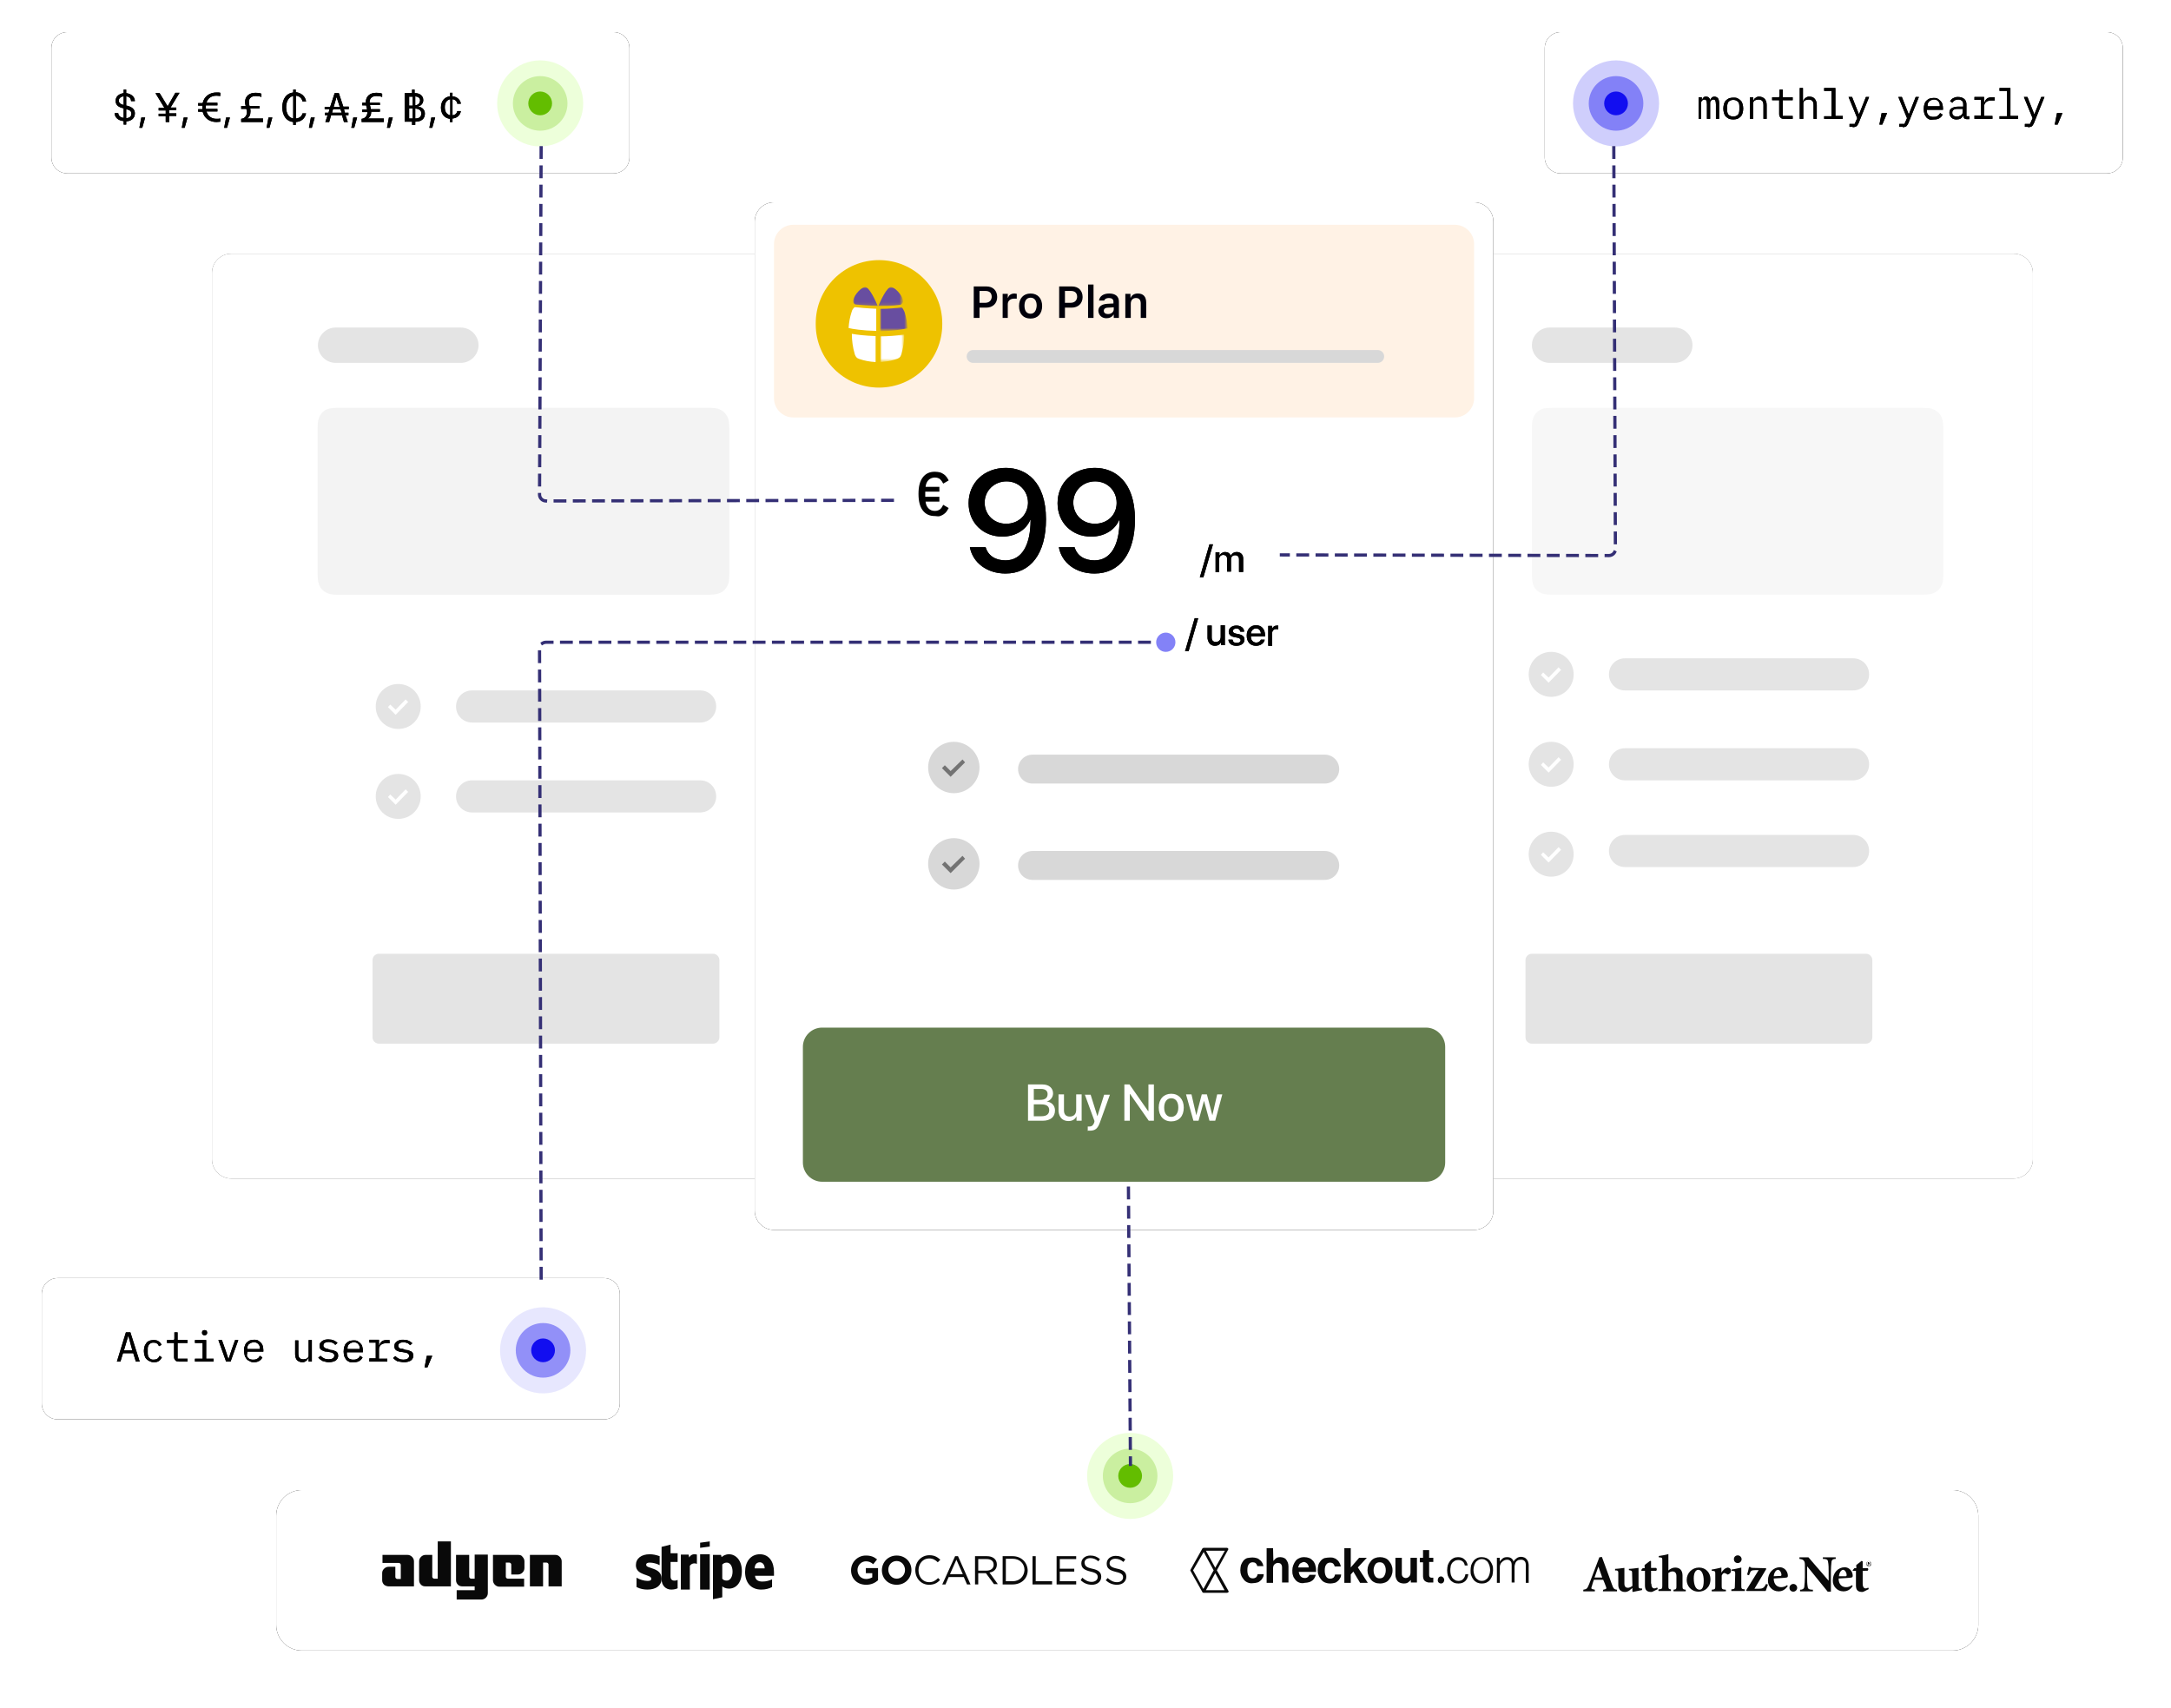 <?xml version="1.0" encoding="utf-8"?>
<!-- Generator: Adobe Illustrator 25.4.1, SVG Export Plug-In . SVG Version: 6.00 Build 0)  -->
<svg version="1.1" id="Layer_1" xmlns="http://www.w3.org/2000/svg" xmlns:xlink="http://www.w3.org/1999/xlink" x="0px" y="0px"
	 viewBox="0 0 676 532" style="enable-background:new 0 0 676 532;" xml:space="preserve">
<style type="text/css">
	.st0{fill-rule:evenodd;clip-rule:evenodd;}
	.st1{fill-rule:evenodd;clip-rule:evenodd;fill:#FFFFFF;}
	.st2{fill:#090909;}
	.st3{fill-rule:evenodd;clip-rule:evenodd;fill:#090909;}
	.st4{fill:#EDFFDA;}
	.st5{fill:#CAEFA0;}
	.st6{fill:#63BD00;}
	.st7{opacity:0.7;}
	.st8{fill-rule:evenodd;clip-rule:evenodd;fill:#D8D8D8;}
	.st9{fill-rule:evenodd;clip-rule:evenodd;fill:#F4F4F4;}
	.st10{fill:#FFFFFF;}
	.st11{fill-rule:evenodd;clip-rule:evenodd;fill:#EEEEEE;}
	.st12{fill:#120EF0;fill-opacity:0.2;}
	.st13{fill:#120EF0;fill-opacity:0.4;}
	.st14{fill:#120EF0;}
	.st15{fill:#120EF0;fill-opacity:0.1;}
	.st16{fill:none;stroke:#342F75;stroke-linecap:square;stroke-dasharray:3;}
	.st17{fill-rule:evenodd;clip-rule:evenodd;fill:#657E4F;}
	.st18{fill-rule:evenodd;clip-rule:evenodd;fill:#FFF2E5;}
	.st19{fill-rule:evenodd;clip-rule:evenodd;fill:#EEC200;}
	.st20{filter:url(#Adobe_OpacityMaskFilter);}
	.st21{mask:url(#mask-20_00000150075403240002697980000002870121231271781014_);fill-rule:evenodd;clip-rule:evenodd;fill:#684EA0;}
	.st22{filter:url(#Adobe_OpacityMaskFilter_00000149376216202483143500000006625447915127286699_);}
	.st23{mask:url(#mask-22_00000169517192152370440810000007335193730532756926_);fill-rule:evenodd;clip-rule:evenodd;fill:#FFFFFF;}
	.st24{filter:url(#Adobe_OpacityMaskFilter_00000016786929086496362160000001769560361984809347_);}
	.st25{mask:url(#mask-24_00000116211490821704433340000005778552703596265616_);fill-rule:evenodd;clip-rule:evenodd;fill:#684EA0;}
	.st26{fill:#00000A;}
	.st27{fill:#737373;}
	.st28{fill:#8382F7;}
</style>
<g id="Page-1">
	<g id="Artboard" transform="translate(-3020, -3014)">
		<g id="Group-16" transform="translate(3033, 3024)">
			<g id="Rectangle-Copy-39">
				<g>
					<path id="path-1" class="st0" d="M81,454h514c4.4,0,8,3.6,8,8v34c0,4.4-3.6,8-8,8H81c-4.4,0-8-3.6-8-8v-34
						C73,457.6,76.6,454,81,454z"/>
				</g>
				<g>
					<path id="path-1_00000146480500375210833850000007410575500117616792_" class="st1" d="M81,454h514c4.4,0,8,3.6,8,8v34
						c0,4.4-3.6,8-8,8H81c-4.4,0-8-3.6-8-8v-34C73,457.6,76.6,454,81,454z"/>
				</g>
			</g>
			<g id="Group-15" transform="translate(106, 470)">
				<g id="adyen-header-logo-green-copy">
					<path id="Path" class="st2" d="M7.9,4.2H0.1v2.5l5.1,0c0.3,0,0.6,0.3,0.6,0.6v4.4H4.7c-0.3,0-0.6-0.3-0.6-0.6V7.9H2
						c-0.5,0-1,0.2-1.4,0.6S0,9.3,0,9.9v2.2c0,0.5,0.2,1,0.6,1.4C1,13.8,1.5,14,2,14h7.9V6.2c0-0.5-0.2-1-0.6-1.4S8.4,4.2,7.9,4.2z"
						/>
					<path id="Path_00000034794814738322513480000003738573680116787616_" class="st2" d="M17.3,11.6h-1.1c-0.3,0-0.6-0.3-0.6-0.6
						V4.2h-2.1c-0.5,0-1,0.2-1.4,0.6c-0.4,0.4-0.6,0.9-0.6,1.4v5.9c0,0.5,0.2,1,0.6,1.4S13,14,13.5,14h7.9v-14h-4.1L17.3,11.6z"/>
					<path id="Path_00000015317078704945438150000001810487885158864307_" class="st2" d="M28.8,11.6h-1.1c-0.3,0-0.6-0.3-0.6-0.6
						V4.2H23v7.9c0,0.5,0.2,1,0.6,1.4S24.5,14,25,14h3.8v1.2h-5.6v2.9h7.7c1.1,0,2-0.9,2-2v-12h-4.1V11.6z"/>
					<path id="Path_00000183250250453790182420000008664420456073780924_" class="st2" d="M42.4,4.2h-7.9v7.9c0,0.5,0.2,1,0.6,1.4
						c0.4,0.4,0.9,0.6,1.4,0.6h7.7v-2.5h-5.1c-0.3,0-0.6-0.3-0.6-0.6V6.6h1.1c0.2,0,0.3,0.1,0.4,0.2s0.2,0.2,0.2,0.4v3.1h2.1
						c0.5,0,1-0.2,1.4-0.6c0.4-0.4,0.6-0.9,0.6-1.4V6.2c0-0.5-0.2-1-0.6-1.4C43.5,4.4,43,4.2,42.4,4.2z"/>
					<path id="Path_00000070082445690312664710000012841623602576203401_" class="st2" d="M53.9,4.2h-7.9V14h4.1V6.6h1.1
						c0.3,0,0.6,0.3,0.6,0.6V14h4.1V6.2c0-0.5-0.2-1-0.6-1.4S54.5,4.2,53.9,4.2z"/>
				</g>
				<g id="checkout-logo" transform="translate(251, 2)">
					<path id="Path_00000000921100016885258720000002824468613059422601_" class="st2" d="M78.7,11.1c0.6,0,1-0.5,1-1.1
						c0-0.6-0.5-1.1-1-1.1c-0.6,0-1,0.5-1,1.1C77.6,10.6,78.1,11.1,78.7,11.1z"/>
					<path id="Path_00000177476470039626580520000003586539145777970337_" class="st2" d="M18.5,10.8c-0.5-0.2-0.9-0.5-1.2-0.9
						c-0.3-0.4-0.6-0.8-0.8-1.3s-0.3-1-0.3-1.6s0.1-1.1,0.2-1.6c0.2-0.5,0.4-0.9,0.7-1.3c0.3-0.4,0.7-0.7,1.2-0.9
						C18.9,3.1,19.4,3,20,3c0.5,0,0.9,0.1,1.3,0.2c0.4,0.1,0.7,0.3,1,0.6C22.6,4,22.8,4.3,23,4.6c0.2,0.3,0.3,0.7,0.4,1.1h-1.9
						c-0.1-0.3-0.2-0.6-0.5-0.9c-0.2-0.2-0.6-0.3-0.9-0.3c-0.6,0-1,0.2-1.3,0.7c-0.3,0.4-0.4,1-0.4,1.8c0,0.7,0.1,1.3,0.4,1.8
						c0.3,0.5,0.7,0.7,1.3,0.7c0.4,0,0.7-0.1,1-0.3c0.2-0.2,0.4-0.5,0.5-1h1.9c0,0.4-0.1,0.8-0.3,1.1s-0.4,0.7-0.7,0.9
						c-0.3,0.3-0.6,0.5-1,0.6c-0.4,0.1-0.9,0.2-1.3,0.2C19.5,11.1,19,11,18.5,10.8z"/>
					<path id="Path_00000032642035790313167890000006517381653975507645_" class="st2" d="M26.5,4.1c0.3-0.4,0.6-0.7,0.9-0.9
						c0.3-0.2,0.7-0.3,1.3-0.3c0.4,0,0.7,0.1,1,0.2c0.3,0.1,0.6,0.3,0.8,0.6c0.2,0.3,0.4,0.6,0.5,0.9c0.1,0.3,0.2,0.7,0.2,1.2v5h-2
						V6.1c0-0.4-0.1-0.8-0.3-1c-0.2-0.3-0.6-0.4-1-0.4c-0.4,0-0.8,0.2-1.1,0.5c-0.3,0.3-0.4,0.7-0.4,1.3v4.4h-2V0.1h2L26.5,4.1
						L26.5,4.1z"/>
					<path id="Shape" class="st2" d="M34.5,10.8c-0.5-0.2-0.9-0.5-1.2-0.9c-0.3-0.4-0.6-0.8-0.7-1.3c-0.2-0.5-0.2-1-0.2-1.6
						c0-0.6,0.1-1.1,0.3-1.6c0.2-0.5,0.4-0.9,0.7-1.3c0.3-0.4,0.7-0.7,1.2-0.9c0.4-0.2,0.9-0.3,1.5-0.3c0.6,0,1.1,0.1,1.6,0.3
						c0.5,0.2,0.8,0.5,1.2,0.9c0.3,0.4,0.6,0.9,0.7,1.5c0.2,0.6,0.2,1.2,0.2,1.9h-5.4c0.1,0.6,0.3,1.1,0.6,1.4
						c0.3,0.3,0.7,0.5,1.3,0.5c0.4,0,0.7-0.1,0.9-0.3c0.2-0.2,0.4-0.4,0.5-0.7h2c-0.1,0.3-0.2,0.7-0.4,1c-0.2,0.3-0.4,0.6-0.7,0.8
						c-0.3,0.2-0.6,0.4-1,0.5c-0.4,0.1-0.8,0.2-1.3,0.2C35.6,11.1,35,11,34.5,10.8z M34.8,4.9c-0.3,0.3-0.4,0.7-0.6,1.2h3.3
						c0-0.5-0.2-0.9-0.5-1.2c-0.3-0.3-0.7-0.5-1.1-0.5C35.5,4.5,35.1,4.7,34.8,4.9z"/>
					<path id="Path_00000151503044568743012150000005242043799585435281_" class="st2" d="M42.6,10.8c-0.5-0.2-0.9-0.5-1.2-0.9
						c-0.3-0.4-0.6-0.8-0.8-1.3s-0.3-1-0.3-1.6s0.1-1.1,0.2-1.6s0.4-0.9,0.7-1.3c0.3-0.4,0.7-0.7,1.2-0.9C43,3.1,43.5,3,44.1,3
						C44.6,3,45,3,45.4,3.2c0.4,0.1,0.7,0.3,1,0.6c0.3,0.2,0.5,0.5,0.7,0.9c0.2,0.3,0.3,0.7,0.4,1.1h-1.9c-0.1-0.3-0.2-0.6-0.5-0.9
						c-0.2-0.2-0.6-0.3-0.9-0.3c-0.6,0-1,0.2-1.3,0.7c-0.3,0.4-0.4,1-0.4,1.8c0,0.7,0.1,1.3,0.4,1.8c0.3,0.5,0.7,0.7,1.3,0.7
						c0.4,0,0.7-0.1,1-0.3c0.2-0.2,0.4-0.5,0.5-1h1.9c0,0.4-0.1,0.8-0.3,1.1s-0.4,0.7-0.7,0.9c-0.3,0.3-0.6,0.5-1,0.6
						c-0.4,0.1-0.9,0.2-1.3,0.2C43.6,11.1,43.1,11,42.6,10.8z"/>
					<polygon id="Path_00000063616609538852931980000005933510908858979765_" class="st2" points="50.6,8.3 50.6,10.9 48.6,10.9 
						48.6,0.1 50.6,0.1 50.6,6.1 53.2,3.1 55.6,3.1 52.8,6.1 55.9,10.9 53.5,10.9 51.4,7.4 					"/>
					<path id="Shape_00000181059090794506078520000001921349344100518047_" class="st2" d="M58.1,10.8c-0.5-0.2-0.9-0.5-1.2-0.9
						c-0.3-0.4-0.6-0.8-0.8-1.3c-0.2-0.5-0.3-1-0.3-1.6s0.1-1.1,0.3-1.6c0.2-0.5,0.5-0.9,0.8-1.3c0.3-0.4,0.7-0.7,1.2-0.9
						c0.5-0.2,1-0.3,1.6-0.3s1.1,0.1,1.6,0.3c0.5,0.2,0.9,0.5,1.2,0.9c0.3,0.4,0.6,0.8,0.8,1.3s0.3,1,0.3,1.6s-0.1,1.1-0.3,1.6
						s-0.5,0.9-0.8,1.3c-0.3,0.4-0.7,0.7-1.2,0.9c-0.5,0.2-1,0.3-1.6,0.3S58.5,11,58.1,10.8z M61,8.8c0.3-0.5,0.5-1.1,0.5-1.8
						c0-0.8-0.2-1.4-0.5-1.8c-0.3-0.5-0.8-0.7-1.4-0.7s-1.1,0.2-1.4,0.7c-0.3,0.5-0.5,1.1-0.5,1.8c0,0.7,0.2,1.4,0.5,1.8
						c0.3,0.5,0.8,0.7,1.4,0.7S60.7,9.3,61,8.8z"/>
					<path id="Path_00000181089031286400414100000007658645110304402327_" class="st2" d="M69.3,10L69.3,10
						c-0.3,0.3-0.6,0.6-0.9,0.8c-0.3,0.2-0.7,0.3-1.3,0.3c-0.8,0-1.5-0.3-1.9-0.7c-0.4-0.5-0.7-1.2-0.7-2V3.1h2V8
						c0,0.5,0.1,0.8,0.3,1c0.2,0.2,0.5,0.4,0.9,0.4c0.5,0,0.8-0.2,1.1-0.5c0.3-0.3,0.4-0.7,0.4-1.3V3.1h2v7.7h-1.9L69.3,10L69.3,10z
						"/>
					<path id="Path_00000086683178576145757620000017585459998886027434_" class="st2" d="M73.1,3.1V0.7H75v2.4h1.3v1.3H75v4.1
						c0,0.3,0.1,0.5,0.2,0.6c0.1,0.1,0.3,0.2,0.5,0.2h0.4c0.1,0,0.1,0,0.2,0v1.5c-0.1,0-0.2,0-0.3,0c-0.1,0-0.2,0-0.4,0h-0.5
						c-0.2,0-0.5,0-0.7-0.1c-0.2-0.1-0.4-0.1-0.6-0.3c-0.2-0.1-0.4-0.3-0.5-0.6c-0.1-0.2-0.2-0.5-0.2-0.9V4.5h-1V3.1H73.1z"/>
					<path id="Path_00000126305772245024468580000008592426139543171237_" class="st2" d="M82.6,10.8c-0.4-0.2-0.8-0.5-1.1-0.9
						c-0.3-0.4-0.5-0.8-0.7-1.3c-0.1-0.5-0.2-1-0.2-1.6c0-0.6,0.1-1.1,0.2-1.6c0.2-0.5,0.4-0.9,0.7-1.3c0.3-0.4,0.7-0.7,1.1-0.9
						C83,3,83.5,2.9,84,2.9c0.8,0,1.5,0.2,2,0.7c0.5,0.4,0.9,1.1,1,1.9h-0.9c-0.1-0.6-0.3-1-0.7-1.3c-0.4-0.3-0.8-0.4-1.4-0.4
						c-0.4,0-0.8,0.1-1.1,0.3c-0.3,0.2-0.6,0.4-0.8,0.7c-0.2,0.3-0.4,0.7-0.4,1.1c-0.1,0.4-0.1,0.8-0.1,1.3c0,0.5,0.1,0.9,0.2,1.3
						C81.9,8.7,82,9,82.2,9.3c0.2,0.3,0.5,0.5,0.8,0.7c0.3,0.2,0.7,0.3,1.1,0.3c0.6,0,1.2-0.2,1.5-0.6c0.4-0.4,0.6-0.9,0.7-1.5h0.9
						c-0.1,0.9-0.4,1.6-0.9,2.1c-0.5,0.5-1.2,0.8-2.1,0.8C83.5,11.1,83,11,82.6,10.8z"/>
					<path id="Shape_00000034772306937296029750000004942146791335636608_" class="st2" d="M89.9,10.8c-0.4-0.2-0.8-0.5-1.1-0.9
						c-0.3-0.4-0.5-0.8-0.7-1.3c-0.2-0.5-0.2-1-0.2-1.6c0-0.6,0.1-1.1,0.2-1.6c0.2-0.5,0.4-0.9,0.7-1.3c0.3-0.4,0.7-0.7,1.1-0.9
						c0.4-0.2,0.9-0.3,1.5-0.3c0.5,0,1,0.1,1.5,0.3c0.4,0.2,0.8,0.5,1.1,0.9c0.3,0.4,0.5,0.8,0.7,1.3c0.2,0.5,0.2,1,0.2,1.6
						c0,0.6-0.1,1.1-0.2,1.6c-0.2,0.5-0.4,0.9-0.7,1.3c-0.3,0.4-0.7,0.7-1.1,0.9c-0.4,0.2-0.9,0.3-1.5,0.3
						C90.8,11.1,90.4,11,89.9,10.8z M92.5,10c0.3-0.2,0.6-0.4,0.8-0.7c0.2-0.3,0.4-0.7,0.5-1.1c0.1-0.4,0.2-0.8,0.2-1.3
						c0-0.5-0.1-0.9-0.2-1.3c-0.1-0.4-0.3-0.7-0.5-1.1c-0.2-0.3-0.5-0.5-0.8-0.7c-0.3-0.2-0.7-0.3-1.1-0.3s-0.8,0.1-1.1,0.3
						c-0.3,0.2-0.6,0.4-0.8,0.7c-0.2,0.3-0.4,0.7-0.5,1.1c-0.1,0.4-0.2,0.8-0.2,1.3c0,0.5,0.1,0.9,0.2,1.3s0.3,0.7,0.5,1.1
						c0.2,0.3,0.5,0.5,0.8,0.7c0.3,0.2,0.7,0.3,1.1,0.3S92.2,10.2,92.5,10z"/>
					<path id="Path_00000039098284899965589950000002718276464559299474_" class="st2" d="M97,3.1v1.2h0c0.2-0.4,0.6-0.7,0.9-1
						c0.4-0.3,0.8-0.4,1.4-0.4c0.5,0,0.9,0.1,1.2,0.3c0.4,0.2,0.6,0.6,0.8,1.1h0c0.2-0.5,0.6-0.8,1-1.1c0.4-0.3,0.9-0.4,1.4-0.4
						c0.3,0,0.6,0.1,0.9,0.2c0.3,0.1,0.5,0.3,0.7,0.5c0.2,0.2,0.4,0.5,0.5,0.8c0.1,0.3,0.2,0.7,0.2,1v5.6h-0.9V5.4
						c0-0.6-0.1-1-0.4-1.3c-0.3-0.3-0.7-0.4-1.1-0.4c-0.3,0-0.6,0.1-0.8,0.1c-0.2,0.1-0.5,0.3-0.6,0.4c-0.2,0.2-0.3,0.4-0.4,0.7
						c-0.1,0.3-0.2,0.6-0.2,0.9v5h-0.9V5.4c0-0.6-0.1-1-0.4-1.3c-0.3-0.3-0.6-0.4-1.1-0.4c-0.3,0-0.5,0.1-0.8,0.2
						c-0.2,0.1-0.5,0.3-0.7,0.5c-0.2,0.2-0.4,0.4-0.5,0.7C97.1,5.3,97,5.6,97,6v4.9h-0.9V3.1H97z"/>
					<path id="Shape_00000124139656046353671180000014427978273095130761_" class="st2" d="M8.9,7l3.5-6.4c0.1-0.1,0.1-0.3,0-0.4
						C12.3,0.1,12.2,0,12.1,0H4.8C4.7,0,4.5,0.1,4.4,0.2L0.7,6.8C0.6,7,0.6,7.1,0.7,7.2l3.7,6.6C4.5,14,4.7,14,4.8,14h7.3
						c0.1,0,0.3-0.1,0.4-0.2c0.1-0.1,0.1-0.3,0-0.4L8.9,7z M8.4,6.2L5.5,0.9h5.9L8.4,6.2z M4.8,1.3L7.9,7l-3.2,5.8L1.5,7L4.8,1.3z
						 M5.5,13.2l2.9-5.3l2.9,5.3H5.5z"/>
				</g>
				<g id="Go-Cardless" transform="translate(146, 4)">
					<path id="Path_00000052086823772438772820000009855907635122343347_" class="st2" d="M4.7,9.5C1.9,9.5,0,7.6,0,5l0,0
						c0-2.5,2-4.6,4.6-4.6c1.6,0,2.5,0.4,3.5,1.2L6.9,3.1C6.2,2.5,5.6,2.2,4.6,2.2C3.2,2.2,2,3.4,2,4.9l0,0c0,1.6,1.1,2.8,2.7,2.8
						c0.7,0,1.3-0.2,1.9-0.5V5.9h-2V4.3h3.8v3.8C7.5,8.9,6.3,9.5,4.7,9.5"/>
					<path id="Shape_00000121239682504174559200000013117608706297018266_" class="st2" d="M14.2,0.4c-2.7,0-4.6,2.1-4.6,4.6l0,0
						c0,2.5,1.9,4.5,4.6,4.5s4.6-2.1,4.6-4.6l0,0C18.8,2.4,16.9,0.4,14.2,0.4z M16.8,4.9c0,1.5-1.1,2.7-2.6,2.7s-2.6-1.3-2.6-2.8
						l0,0c0-1.5,1.1-2.7,2.6-2.7S16.8,3.4,16.8,4.9L16.8,4.9z"/>
					<path id="Path_00000000219743158685712470000006203148054230420153_" class="st2" d="M24.3,9.5c-2.5,0-4.3-2-4.3-4.6
						c0-2.5,1.8-4.6,4.4-4.6c1.6,0,2.5,0.6,3.4,1.4L27,2.5c-0.7-0.7-1.5-1.2-2.7-1.2c-1.9,0-3.3,1.6-3.3,3.7c0,2.1,1.4,3.7,3.3,3.7
						c1.2,0,2-0.5,2.8-1.3L27.7,8C26.9,8.9,25.9,9.5,24.3,9.5"/>
					<path id="Shape_00000031198668557472929950000009596189433204555696_" class="st2" d="M33.3,0.6h-0.9l-4,8.8h1l1-2.3h4.7l1,2.3
						h1.1L33.3,0.6z M30.8,6.2l2-4.5l2,4.5H30.8z"/>
					<path id="Shape_00000168076579672711320960000017600028494824650140_" class="st2" d="M43.1,5.7c1.4-0.2,2.3-1.1,2.3-2.5
						c0-1.6-1.2-2.6-3.1-2.6h-3.7v8.8h1V5.9H42l2.5,3.4l0,0h1.2L43.1,5.7z M39.6,5.1V1.5h2.6c1.4,0,2.2,0.6,2.2,1.8
						c0,1.1-0.9,1.8-2.2,1.8H39.6z"/>
					<path id="Shape_00000000926128376980413570000009143957720509393029_" class="st2" d="M50.3,0.6h-3.1v8.8h3.1
						c2.8,0,4.7-1.9,4.7-4.4C54.9,2.5,53,0.6,50.3,0.6z M50.3,8.4h-2.1v-7h2.1c2.2,0,3.7,1.5,3.7,3.5C53.9,6.9,52.5,8.4,50.3,8.4z"
						/>
					<polygon id="Path_00000020398795366333190840000007296734711693078189_" class="st2" points="56.5,0.6 57.5,0.6 57.5,8.4 
						62.6,8.4 62.6,9.4 56.5,9.4 					"/>
					<polygon id="Path_00000146493873559545112390000007847049261707767203_" class="st2" points="70.1,1.5 65,1.5 65,4.5 69.5,4.5 
						69.5,5.4 65,5.4 65,8.4 70.1,8.4 70.1,9.4 64,9.4 64,0.6 70.1,0.6 					"/>
					<path id="Path_00000113331447810595405070000017980014423889096873_" class="st2" d="M75.1,4.5C77,4.9,77.9,5.6,77.9,7
						c0,1.5-1.2,2.5-2.9,2.5c-1.4,0-2.5-0.5-3.5-1.4L72,7.3c0.9,0.8,1.8,1.3,2.9,1.3c1.1,0,1.9-0.6,1.9-1.5c0-0.8-0.4-1.3-2.2-1.7
						c-2-0.5-2.9-1.1-2.9-2.6c0-1.4,1.2-2.4,2.8-2.4c1.3,0,2.1,0.4,3,1.1L77,2.2c-0.8-0.7-1.6-1-2.5-1c-1.1,0-1.8,0.6-1.8,1.4
						C72.8,3.6,73.2,4.1,75.1,4.5"/>
					<path id="Path_00000111893231980654417300000016337673197698112394_" class="st2" d="M82.9,4.5c1.9,0.4,2.8,1.1,2.8,2.5
						c0,1.5-1.2,2.5-2.9,2.5c-1.4,0-2.5-0.5-3.5-1.4l0.6-0.7c0.9,0.8,1.8,1.3,2.9,1.3c1.1,0,1.9-0.6,1.9-1.5c0-0.8-0.4-1.3-2.2-1.7
						c-2-0.5-2.9-1.1-2.9-2.6c0-1.4,1.2-2.4,2.8-2.4c1.3,0,2.1,0.4,3,1.1l-0.6,0.8c-0.8-0.7-1.6-1-2.5-1c-1.1,0-1.8,0.6-1.8,1.4
						C80.5,3.6,81,4.1,82.9,4.5"/>
				</g>
				<g id="Stripe-Logo" transform="translate(79, 0)">
					<path id="Shape_00000049935661310808192970000007779695505910705076_" class="st3" d="M43,9.5C43,6.4,41.5,4,38.6,4
						C35.7,4,34,6.4,34,9.5c0,3.6,2.1,5.5,5,5.5c1.4,0,2.5-0.3,3.4-0.8v-2.4c-0.8,0.4-1.8,0.7-3,0.7c-1.2,0-2.2-0.4-2.3-1.8H43
						C43,10.5,43,9.8,43,9.5z M37,8.4c0-1.4,0.8-1.9,1.6-1.9c0.7,0,1.5,0.6,1.5,1.9H37z"/>
					<path id="Shape_00000168835471816480310350000014667189239366239136_" class="st3" d="M29,4c-1.1,0-1.9,0.5-2.3,0.9l-0.2-0.7
						H24V18l2.9-0.6l0-3.4c0.4,0.3,1,0.7,2.1,0.7c2.1,0,4-1.7,4-5.5C33,5.9,31.1,4,29,4z M28.3,12.2c-0.7,0-1.1-0.2-1.4-0.6l0-4.4
						c0.3-0.3,0.7-0.6,1.4-0.6c1.1,0,1.8,1.2,1.8,2.8C30.1,11,29.4,12.2,28.3,12.2z"/>
					<polygon id="Path_00000060009982625771973620000004739186428677584276_" class="st3" points="20,2 23,1.6 23,0 20,0.4 					"/>
					<rect id="Rectangle" x="20" y="4" class="st3" width="3" height="11"/>
					<path id="Path_00000022530672068040664920000008387859056653924531_" class="st3" d="M16.6,5l-0.2-0.9H14V15h2.8V7.6
						c0.7-1,1.8-0.8,2.2-0.6V4.1C18.6,4,17.3,3.7,16.6,5z"/>
					<path id="Path_00000069381253332969808840000007444898707974568383_" class="st3" d="M10.8,1L8,1.7l0,10.1c0,1.9,1.3,3.2,3,3.2
						c0.9,0,1.6-0.2,2-0.4V12c-0.4,0.2-2.2,0.7-2.2-1.1V6.4H13V3.7h-2.2L10.8,1z"/>
					<path id="Path_00000076571261286406198470000015996279276733101698_" class="st3" d="M3.2,7.3c0-0.5,0.4-0.7,1.1-0.7
						c1,0,2.2,0.3,3.1,0.8V4.6C6.3,4.2,5.3,4,4.3,4C1.7,4,0,5.3,0,7.4c0,3.3,4.8,2.8,4.8,4.2c0,0.6-0.5,0.7-1.2,0.7
						c-1,0-2.4-0.4-3.4-1v2.9C1.3,14.8,2.5,15,3.6,15C6.2,15,8,13.8,8,11.6C8,8,3.2,8.6,3.2,7.3z"/>
				</g>
				<g id="Authorize_net" transform="translate(374, 3)">
					<g id="Group" transform="translate(0, 0.945)">
						<path id="Shape_00000106107837836425190070000006243661269062316697_" class="st2" d="M4.7,3.9L4.7,3.9l1.2,3.4H3.5L4.7,3.9
							 M6.1,11.6h4.4v-0.5C9.7,11,9.4,10.9,8.9,9.4c-0.6-1.7-1.3-3.6-2-5.5l-1.1-3L5,1L1.8,9.4C1.2,10.9,1,10.9,0,11.1v0.5h3.6v-0.5
							L3.2,11c-0.8-0.1-0.8-0.3-0.5-1.1C2.9,9.2,3.1,8.5,3.3,8h2.9C6.5,8.6,6.8,9.5,7,10c0.3,0.7,0.2,0.9-0.4,1l-0.4,0.1L6.1,11.6z"
							/>
						<path id="Path_00000062882676086741391340000013252784798011644574_" class="st2" d="M15.2,5.9c0-0.6-0.1-0.7-0.5-0.8
							l-0.5-0.1V4.6c0.8,0,2.2-0.2,3-0.3v5.5c0,0.7,0.1,0.9,0.6,0.9h0.5v0.5c-1,0.2-2,0.4-2.9,0.6l-0.1-0.1v-1.1
							c-0.3,0.2-0.6,0.4-0.9,0.7c-0.4,0.3-0.9,0.5-1.4,0.5c-1.4,0-2.1-0.9-2.1-2.2V5.9c0-0.6-0.1-0.7-0.5-0.8L9.9,5.1V4.6
							c0.7,0,2.1-0.2,2.9-0.3v4.9c0,1,0.5,1.3,1.1,1.3c0.5,0,1-0.3,1.4-0.6L15.2,5.9"/>
						<path id="Path_00000183213193334268009140000018014153790249357451_" class="st2" d="M21.2,9.2c0,1.3,0.6,1.5,0.9,1.5
							s0.6-0.1,0.9-0.3l0.2,0.5l-1.4,0.7c-0.2,0.1-0.4,0.2-0.6,0.2c-1.3,0-2-0.5-2-2V5.2h-1L18,5l0.5-0.6h0.6v-1l1.7-1.3l0.3,0.1
							v2.1h1.6C23,4.6,22.9,5,22.7,5.2c0,0,0,0-0.1,0h-1.5V9.2"/>
						<path id="Path_00000162347973577602855660000013637617031902884513_" class="st2" d="M26.4,5.2c0.6-0.6,1.4-1,2.2-1
							c1.5,0,2.3,0.9,2.3,2.5V10c0,0.9,0.1,1,1,1.1v0.5h-3.8v-0.5C28.9,11,29,10.9,29,10V6.8c0-1-0.6-1.4-1.2-1.4
							c-0.5,0-0.9,0.2-1.3,0.5v4c0,0.9,0.1,1,0.8,1.1v0.5h-3.9v-0.5c1.1-0.1,1.2-0.2,1.2-1.1V2.1c0-1,0-1-1.1-1.1V0.6
							c0.7-0.1,2-0.3,3-0.6V5.2"/>
						<path id="Shape_00000098920361315489945740000000082316004374265252_" class="st2" d="M34.4,7.5c0-1.8,0.7-2.6,1.4-2.6
							c1,0,1.7,1.3,1.7,3.4c0,2.4-0.7,2.8-1.3,2.8C35,11.1,34.4,9.6,34.4,7.5 M36,4.2c-2.1,0-3.8,1.7-3.8,3.8c0,0,0,0.1,0,0.1
							c0,1.7,1.3,3.6,3.7,3.6c1.9,0,3.7-1.3,3.7-3.9c0-2-1.5-3.6-3.5-3.6C36.1,4.2,36,4.2,36,4.2"/>
						<path id="Path_00000083769089414523718410000017295659857397936771_" class="st2" d="M43.1,10c0,0.9,0.1,1,1.3,1.1v0.5H40
							v-0.5c1-0.1,1.1-0.2,1.1-1.1V6.3c0-1,0-1-1.1-1.1V4.8c1-0.1,2-0.4,3-0.6v1.6h0c0.2-0.4,0.5-0.7,0.8-1c0.3-0.3,0.7-0.5,1.1-0.6
							c0.6,0,1.1,0.4,1.1,1l0,0c0,0.5-0.3,0.9-0.8,1.1c-0.2,0.1-0.4,0.1-0.5-0.1C44.5,6.1,44.3,6,44,5.9c-0.3,0-0.6,0.1-0.9,0.8
							L43.1,10"/>
						<path id="Shape_00000102531771982221170010000011769653135610787983_" class="st2" d="M47.3,6.3c0-1,0-1-1.1-1.1V4.8
							c1-0.1,2-0.4,3-0.6v5.7c0,0.9,0.1,1,1.1,1.1v0.5h-4.2V11c1-0.1,1.1-0.2,1.1-1.1L47.3,6.3 M49.3,1.6c0,0.6-0.5,1.2-1.2,1.2
							c0,0,0,0,0,0c-0.7,0-1.2-0.5-1.2-1.2c0-0.7,0.5-1.2,1.2-1.2C48.8,0.4,49.3,1,49.3,1.6C49.3,1.6,49.3,1.6,49.3,1.6"/>
						<path id="Path_00000158741330084329492580000008038427986677728659_" class="st2" d="M56.8,4.4L57,4.6l-3.7,6.2h1.3
							c1.1,0,1.6-0.2,2.1-1.1l0.2-0.4l0.6,0.2c-0.3,0.8-0.5,1.4-0.7,2h-5.9l-0.2-0.2L54.6,5h-1.1c-1.1,0-1.4,0.2-1.7,1.1l-0.2,0.5
							l-0.6-0.2c0.2-0.6,0.5-1.7,0.6-2.4h0.4c0.1,0.2,0.3,0.3,0.9,0.3L56.8,4.4"/>
						<path id="Shape_00000088836153636675099870000005238752633157070267_" class="st2" d="M59.3,6.9c0.1-1.1,0.7-2,1.3-2
							c0.6,0,1.1,0.9,1.1,1.5c0,0.3-0.1,0.4-0.3,0.4L59.3,6.9 M63.4,9.7c-0.5,0.4-1.1,0.6-1.8,0.6c-1.2,0-2.3-0.8-2.3-2.7
							c1.6-0.1,3.8-0.2,4-0.3c0.3-0.1,0.4-0.1,0.4-0.7c-0.1-1.4-1.2-2.5-2.5-2.5c-2,0-3.7,1.7-3.7,4.1c-0.1,1.8,1.4,3.4,3.2,3.4
							c0.1,0,0.2,0,0.3,0c0.6,0,1.8-0.3,2.7-1.7L63.4,9.7z"/>
						<path id="Path_00000126306617558627992680000000408813709922979007_" class="st2" d="M64.2,10.5c0-0.7,0.6-1.2,1.2-1.2
							c0.7,0,1.2,0.6,1.2,1.2l0,0c0,0.7-0.6,1.2-1.2,1.2C64.7,11.7,64.2,11.2,64.2,10.5"/>
						<path id="Path_00000126316847905265750900000014316153151853695134_" class="st2" d="M77.1,11.7h-1l-6.4-7.9h0v3.4
							c0,1,0,2.1,0.2,3.1c0.1,0.6,0.5,0.8,1.6,0.8v0.5h-4v-0.5c0.8,0,1.2-0.3,1.3-0.8c0.1-1,0.2-2.1,0.2-3.1V3.9c0-1,0-1.4-0.3-1.8
							c-0.3-0.4-0.7-0.5-1.4-0.6V1h2.8l6.3,7.3h0V5.4c0-1,0-2.1-0.2-3.1c-0.1-0.6-0.5-0.8-1.6-0.8V1h4v0.5c-0.8,0-1.2,0.3-1.3,0.8
							c-0.1,1-0.2,2.1-0.2,3.1L77.1,11.7"/>
						<path id="Shape_00000168839549195513412090000011792212110126548898_" class="st2" d="M79.6,6.9c0.1-1.1,0.7-2,1.3-2
							S82,5.8,82,6.5c0,0.3-0.1,0.4-0.3,0.4L79.6,6.9 M83.6,9.7c-0.5,0.4-1.1,0.6-1.8,0.6c-1.2,0-2.3-0.8-2.3-2.7
							c1.6-0.1,3.8-0.2,4-0.3c0.3-0.1,0.4-0.1,0.4-0.7c-0.1-1.4-1.2-2.5-2.5-2.5c-2,0-3.7,1.7-3.7,4.1c-0.1,1.8,1.4,3.4,3.2,3.4
							c0.1,0,0.2,0,0.3,0c0.6,0,1.9-0.3,2.7-1.7L83.6,9.7z"/>
						<path id="Path_00000039126231161083208510000004587077320055685565_" class="st2" d="M87,9.2c0,1.3,0.6,1.5,0.9,1.5
							c0.3,0,0.6-0.1,0.8-0.3l0.2,0.5l-1.4,0.7c-0.2,0.1-0.4,0.2-0.6,0.2c-1.3,0-2-0.5-2-2V5.2h-1L83.9,5l0.5-0.6H85v-1l1.7-1.3
							L87,2.3v2.1h1.6c0.2,0.2,0.2,0.6-0.1,0.8c0,0,0,0-0.1,0H87V9.2"/>
						<path id="Shape_00000160869259038299809610000017691535768398077845_" class="st2" d="M88.9,3.8c-0.5,0-0.8-0.4-0.8-0.8
							c0-0.1,0-0.3,0.1-0.4c0.1-0.1,0.2-0.2,0.3-0.3c0.3-0.1,0.6-0.1,0.8,0c0.1,0.1,0.2,0.2,0.3,0.3c0.2,0.4,0.1,0.9-0.3,1.1
							C89.2,3.8,89.1,3.8,88.9,3.8 M88.9,3.7c0.1,0,0.2,0,0.3-0.1c0.1-0.1,0.2-0.1,0.3-0.3c0.1-0.1,0.1-0.2,0.1-0.4
							c0-0.1,0-0.2-0.1-0.3c-0.1-0.1-0.2-0.2-0.3-0.3c-0.1-0.1-0.2-0.1-0.3-0.1s-0.2,0-0.3,0.1c-0.1,0.1-0.2,0.1-0.3,0.3
							c-0.1,0.1-0.1,0.2-0.1,0.3c0,0.3,0.1,0.5,0.4,0.6C88.7,3.6,88.8,3.7,88.9,3.7 M88.8,3.5h-0.2v-1H89c0.1,0,0.1,0,0.2,0
							c0,0,0.1,0.1,0.1,0.1c0,0,0,0.1,0,0.1c0,0.1,0,0.1,0,0.2C89.2,3,89.1,3,89.1,3c0,0,0.1,0.1,0.1,0.1l0.2,0.3h-0.2l-0.1-0.2
							L89,3.1C89,3.1,88.9,3,88.9,3h-0.1V3.5z M88.8,2.9L88.8,2.9c0.2,0,0.2,0,0.3-0.1c0,0,0-0.1,0-0.1c0,0,0-0.1,0-0.1
							c0,0,0,0,0-0.1c0,0-0.1,0-0.1,0h-0.1V2.9z"/>
					</g>
				</g>
			</g>
			<g id="Group-27-4-Copy" transform="translate(325, 436)">
				<circle id="Oval-10" class="st4" cx="13.9" cy="13.6" r="13.4"/>
				<circle id="Oval-11" class="st5" cx="13.9" cy="13.6" r="8.5"/>
				<circle id="Oval-12" class="st6" cx="13.9" cy="13.6" r="3.7"/>
			</g>
			<g id="Group-14" transform="translate(412, 69)" class="st7">
				<g id="Rectangle-Copy-35">
					<g>
						<path id="path-3" class="st0" d="M6,0h196c3.3,0,6,2.7,6,6v276c0,3.3-2.7,6-6,6H6c-3.3,0-6-2.7-6-6V6C0,2.7,2.7,0,6,0z"/>
					</g>
					<g>
						<path id="path-3_00000126304471382242504080000008076509608431330229_" class="st1" d="M6,0h196c3.3,0,6,2.7,6,6v276
							c0,3.3-2.7,6-6,6H6c-3.3,0-6-2.7-6-6V6C0,2.7,2.7,0,6,0z"/>
					</g>
				</g>
				<g id="Group-10" transform="translate(50, 23)">
					<path id="Rectangle_00000181787569142562138230000008124758532975352711_" class="st8" d="M2,195h104c1.1,0,2,0.9,2,2v24
						c0,1.1-0.9,2-2,2H2c-1.1,0-2-0.9-2-2v-24C0,195.9,0.9,195,2,195z"/>
					<path id="Rectangle-Copy-3" class="st9" d="M8.4,25h115.2c2.2,0,3,0.2,3.9,0.7c0.8,0.4,1.5,1.1,1.9,1.9
						c0.4,0.8,0.7,1.6,0.7,3.9v45.2c0,2.2-0.2,3-0.7,3.9c-0.4,0.8-1.1,1.5-1.9,1.9c-0.8,0.4-1.6,0.7-3.9,0.7H8.4
						c-2.2,0-3-0.2-3.9-0.7s-1.5-1.1-1.9-1.9C2.2,79.6,2,78.8,2,76.6V31.4c0-2.2,0.2-3,0.7-3.9c0.4-0.8,1.1-1.5,1.9-1.9
						S6.2,25,8.4,25z"/>
					<path id="Rectangle-Copy-12" class="st8" d="M31,103h71c2.8,0,5,2.2,5,5l0,0c0,2.8-2.2,5-5,5H31c-2.8,0-5-2.2-5-5l0,0
						C26,105.2,28.2,103,31,103z"/>
					<path id="Rectangle-Copy-15" class="st8" d="M7.5,0h39c3,0,5.5,2.5,5.5,5.5l0,0c0,3-2.5,5.5-5.5,5.5h-39C4.5,11,2,8.5,2,5.5
						l0,0C2,2.5,4.5,0,7.5,0z"/>
					<path id="Rectangle-Copy-13" class="st8" d="M31,131h71c2.8,0,5,2.2,5,5l0,0c0,2.8-2.2,5-5,5H31c-2.8,0-5-2.2-5-5l0,0
						C26,133.2,28.2,131,31,131z"/>
					<path id="Rectangle-Copy-14" class="st8" d="M31,158h71c2.8,0,5,2.2,5,5l0,0c0,2.8-2.2,5-5,5H31c-2.8,0-5-2.2-5-5l0,0
						C26,160.2,28.2,158,31,158z"/>
					<g id="Group-39" transform="translate(1, 129)">
						<path id="Oval" class="st8" d="M7,14c3.9,0,7-3.1,7-7s-3.1-7-7-7S0,3.1,0,7S3.1,14,7,14z"/>
						<polygon id="_x2713_" class="st10" points="6.2,9.6 10.1,5.6 9.3,4.8 6.2,8 4.5,6.4 3.8,7.2 						"/>
					</g>
					<g id="Group-39_00000109023493907799430360000013557964851259775892_" transform="translate(1, 157)">
						<path id="Oval_00000059301342359200766440000017112037086180991665_" class="st8" d="M7,14c3.9,0,7-3.1,7-7s-3.1-7-7-7
							S0,3.1,0,7S3.1,14,7,14z"/>
						<polygon id="_x2713__00000076584286133937996210000008340040796080824468_" class="st10" points="6.2,9.6 10.1,5.6 9.3,4.8 
							6.2,8 4.5,6.4 3.8,7.2 						"/>
					</g>
					<g id="Group-39_00000021078812730990483400000006485025940576726713_" transform="translate(1, 101)">
						<path id="Oval_00000058559471514869764080000006724906162687017138_" class="st8" d="M7,14c3.9,0,7-3.1,7-7s-3.1-7-7-7
							S0,3.1,0,7S3.1,14,7,14z"/>
						<polygon id="_x2713__00000070096933813352268060000017695214848487593910_" class="st10" points="6.2,9.6 10.1,5.6 9.3,4.8 
							6.2,8 4.5,6.4 3.8,7.2 						"/>
					</g>
				</g>
			</g>
			<g id="Group-14-Copy" transform="translate(53, 69)" class="st7">
				<g id="Rectangle-Copy-35_00000077287589675711358160000001623387945922442377_">
					<g>
						<path id="path-5" class="st0" d="M6,0h196c3.3,0,6,2.7,6,6v276c0,3.3-2.7,6-6,6H6c-3.3,0-6-2.7-6-6V6C0,2.7,2.7,0,6,0z"/>
					</g>
					<g>
						<path id="path-5_00000057140276287957809430000004241310162046620053_" class="st1" d="M6,0h196c3.3,0,6,2.7,6,6v276
							c0,3.3-2.7,6-6,6H6c-3.3,0-6-2.7-6-6V6C0,2.7,2.7,0,6,0z"/>
					</g>
				</g>
				<path id="Rectangle-Copy-3_00000060020327289305154620000007408538476811037877_" class="st11" d="M39.4,48h115.2
					c2.2,0,3,0.2,3.9,0.7c0.8,0.4,1.5,1.1,1.9,1.9c0.4,0.8,0.7,1.6,0.7,3.9v45.2c0,2.2-0.2,3-0.7,3.9c-0.4,0.8-1.1,1.5-1.9,1.9
					c-0.8,0.4-1.6,0.7-3.9,0.7H39.4c-2.2,0-3-0.2-3.9-0.7c-0.8-0.4-1.5-1.1-1.9-1.9c-0.4-0.8-0.7-1.6-0.7-3.9V54.4
					c0-2.2,0.2-3,0.7-3.9c0.4-0.8,1.1-1.5,1.9-1.9C36.4,48.2,37.2,48,39.4,48z"/>
				<g id="Group-10_00000057117630278549500530000002778878380019262080_" transform="translate(50, 134)">
					<path id="Rectangle_00000062909004529493741340000007884962669875707269_" class="st8" d="M2,84h104c1.1,0,2,0.9,2,2v24
						c0,1.1-0.9,2-2,2H2c-1.1,0-2-0.9-2-2V86C0,84.9,0.9,84,2,84z"/>
					<path id="Rectangle-Copy-12_00000103965977535873813850000008289599755159886728_" class="st8" d="M31,2h71c2.8,0,5,2.2,5,5
						l0,0c0,2.8-2.2,5-5,5H31c-2.8,0-5-2.2-5-5l0,0C26,4.2,28.2,2,31,2z"/>
					<path id="Rectangle-Copy-13_00000052086303285441474620000011449698575220021937_" class="st8" d="M31,30h71c2.8,0,5,2.2,5,5
						l0,0c0,2.8-2.2,5-5,5H31c-2.8,0-5-2.2-5-5l0,0C26,32.2,28.2,30,31,30z"/>
					<g id="Group-39_00000006688820631883559820000013346505442073806524_" transform="translate(1, 28)">
						<path id="Oval_00000137090633362690485930000011042425316838740110_" class="st8" d="M7,14c3.9,0,7-3.1,7-7s-3.1-7-7-7
							S0,3.1,0,7S3.1,14,7,14z"/>
						<polygon id="_x2713__00000035532617699173731670000007802831940573111214_" class="st10" points="6.2,9.6 10.1,5.6 9.3,4.8 
							6.2,8 4.5,6.4 3.8,7.2 						"/>
					</g>
					<g id="Group-39_00000090271793960500216890000012803123914387289265_" transform="translate(1, 0)">
						<path id="Oval_00000138552759920341325740000002395532678235507871_" class="st8" d="M7,14c3.9,0,7-3.1,7-7s-3.1-7-7-7
							S0,3.1,0,7S3.1,14,7,14z"/>
						<polygon id="_x2713__00000180336999611350127450000001887735403857375906_" class="st10" points="6.2,9.6 10.1,5.6 9.3,4.8 
							6.2,8 4.5,6.4 3.8,7.2 						"/>
					</g>
				</g>
				<path id="Rectangle-Copy-15_00000157273709622454375120000010137096850079265679_" class="st8" d="M38.5,23h39
					c3,0,5.5,2.5,5.5,5.5l0,0c0,3-2.5,5.5-5.5,5.5h-39c-3,0-5.5-2.5-5.5-5.5l0,0C33,25.5,35.5,23,38.5,23z"/>
			</g>
			<g id="Group-6" transform="translate(468, 0)">
				<g id="Rectangle-Copy-37">
					<g>
						<path id="path-7" class="st0" d="M5,0h170c2.8,0,5,2.2,5,5v34c0,2.8-2.2,5-5,5H5c-2.8,0-5-2.2-5-5V5C0,2.2,2.2,0,5,0z"/>
					</g>
					<g>
						<path id="path-7_00000170267607022243802310000011931978964742260608_" class="st1" d="M5,0h170c2.8,0,5,2.2,5,5v34
							c0,2.8-2.2,5-5,5H5c-2.8,0-5-2.2-5-5V5C0,2.2,2.2,0,5,0z"/>
					</g>
				</g>
				<g id="Group-3" transform="translate(8, 8)">
					<g id="monthly_x2C_yearly_x2C_">
						<g>
							<path id="path-9" d="M40.7,19v-4.9c0-0.4,0.1-0.6,0.3-0.8s0.4-0.3,0.7-0.3c0.3,0,0.5,0.1,0.6,0.3c0.1,0.2,0.2,0.6,0.2,1.2
								l0,0V19h1v-4.9c0-0.4,0.1-0.6,0.3-0.8c0.2-0.2,0.4-0.3,0.7-0.3c0.3,0,0.5,0.1,0.6,0.3c0.1,0.2,0.2,0.6,0.2,1.2l0,0V19h1v-4.7
								c0-0.7-0.1-1.3-0.3-1.6s-0.6-0.6-1.1-0.6c-0.4,0-0.7,0.1-0.9,0.3c-0.2,0.2-0.4,0.5-0.5,0.8l0,0h0c0-0.3-0.2-0.6-0.4-0.8
								c-0.2-0.2-0.5-0.3-0.9-0.3c-0.4,0-0.7,0.1-0.8,0.3c-0.2,0.2-0.3,0.4-0.4,0.7l0,0h-0.1v-0.8h-1V19H40.7z M50.7,19.2
								c0.5,0,0.9-0.1,1.3-0.2c0.4-0.2,0.7-0.4,1-0.7c0.3-0.3,0.5-0.7,0.6-1.1c0.1-0.4,0.2-0.9,0.2-1.4c0-0.5-0.1-1-0.2-1.4
								s-0.3-0.8-0.6-1.1c-0.3-0.3-0.6-0.5-1-0.7c-0.4-0.2-0.8-0.2-1.3-0.2c-0.5,0-0.9,0.1-1.3,0.2c-0.4,0.2-0.7,0.4-1,0.7
								c-0.3,0.3-0.5,0.7-0.6,1.1c-0.1,0.4-0.2,0.9-0.2,1.4c0,0.5,0.1,1,0.2,1.4c0.1,0.4,0.3,0.8,0.6,1.1c0.3,0.3,0.6,0.5,1,0.7
								C49.8,19.1,50.2,19.2,50.7,19.2z M50.7,18.3c-0.6,0-1-0.2-1.4-0.5c-0.4-0.3-0.5-0.9-0.5-1.6l0,0v-1c0-0.7,0.2-1.3,0.5-1.6
								c0.4-0.3,0.8-0.5,1.4-0.5s1,0.2,1.4,0.5c0.4,0.3,0.5,0.9,0.5,1.6l0,0v1c0,0.7-0.2,1.3-0.5,1.6C51.7,18.1,51.3,18.3,50.7,18.3
								z M56.9,19v-4.7c0-0.2,0-0.4,0.1-0.6c0.1-0.2,0.2-0.3,0.4-0.4c0.2-0.1,0.3-0.2,0.5-0.2s0.4-0.1,0.6-0.1
								c0.5,0,0.9,0.1,1.2,0.4c0.3,0.3,0.4,0.8,0.4,1.4l0,0V19h1v-4.3c0-0.8-0.2-1.4-0.6-1.9c-0.4-0.4-1-0.7-1.7-0.7
								c-0.3,0-0.5,0-0.7,0.1c-0.2,0.1-0.4,0.2-0.5,0.3c-0.2,0.1-0.3,0.2-0.4,0.4S57,13.2,57,13.4l0,0h-0.1v-1.1h-1V19H56.9z
								 M69.2,19v-0.9h-3.1v-4.9h3.1v-0.9h-3.1V9.9h-1v1.8c0,0.2,0,0.4-0.1,0.5c-0.1,0.1-0.2,0.1-0.5,0.1l0,0h-1.7v0.9h2.2v4.3
								c0,0.5,0.1,0.8,0.4,1.1c0.2,0.3,0.6,0.4,1.1,0.4l0,0H69.2z M72.5,19v-4.7c0-0.2,0-0.4,0.1-0.6c0.1-0.2,0.2-0.3,0.4-0.4
								c0.2-0.1,0.3-0.2,0.5-0.2s0.4-0.1,0.6-0.1c0.5,0,0.9,0.1,1.2,0.4c0.3,0.3,0.4,0.8,0.4,1.4l0,0V19h1v-4.3
								c0-0.8-0.2-1.4-0.6-1.9s-1-0.7-1.7-0.7c-0.3,0-0.5,0-0.7,0.1s-0.4,0.2-0.5,0.3c-0.2,0.1-0.3,0.2-0.4,0.4
								c-0.1,0.2-0.2,0.3-0.3,0.5l0,0h-0.1v-4h-1V19H72.5z M84.8,19v-0.9h-2.3V9.4H79v0.9h2.3v7.9H79V19H84.8z M87.9,21.6
								c0.3,0,0.5,0,0.7-0.1s0.3-0.1,0.5-0.2c0.1-0.1,0.2-0.2,0.3-0.4c0.1-0.1,0.2-0.3,0.3-0.5l0,0l3.3-8.2h-1l-1.1,2.8l-1,2.5h-0.1
								l-1-2.5l-1.1-2.8h-1.1l2.7,6.6l-0.8,1.8h-1.6v0.9H87.9z M97.1,20.8l1.5-3.6h-1.7l-0.7,3.6H97.1z M103.5,21.6
								c0.3,0,0.5,0,0.6-0.1c0.2,0,0.3-0.1,0.5-0.2c0.1-0.1,0.2-0.2,0.3-0.4c0.1-0.1,0.2-0.3,0.3-0.5l0,0l3.3-8.2h-1l-1.1,2.8
								l-1,2.5h-0.1l-1-2.5l-1.1-2.8h-1.1l2.7,6.6l-0.8,1.8h-1.6v0.9H103.5z M113.2,19.2c0.7,0,1.2-0.1,1.7-0.4
								c0.5-0.3,0.8-0.7,1-1.1l0,0l-0.8-0.5c-0.2,0.4-0.4,0.6-0.8,0.9s-0.7,0.3-1.2,0.3c-0.3,0-0.6,0-0.9-0.1
								c-0.3-0.1-0.5-0.2-0.7-0.4c-0.2-0.2-0.3-0.4-0.4-0.6c-0.1-0.3-0.1-0.5-0.1-0.8l0,0v-0.3h5v-0.5c0-0.5-0.1-0.9-0.2-1.3
								c-0.1-0.4-0.3-0.7-0.6-1c-0.3-0.3-0.6-0.5-0.9-0.7c-0.4-0.2-0.8-0.2-1.2-0.2c-0.5,0-0.9,0.1-1.3,0.2c-0.4,0.2-0.7,0.4-1,0.7
								s-0.5,0.7-0.6,1.1s-0.2,0.9-0.2,1.5c0,0.5,0.1,1,0.2,1.4c0.1,0.4,0.4,0.8,0.6,1.1s0.6,0.5,1,0.7S112.7,19.2,113.2,19.2z
								 M115,15.1h-3.8V15c0-0.3,0-0.6,0.1-0.8s0.2-0.5,0.4-0.6c0.2-0.2,0.4-0.3,0.6-0.4s0.5-0.2,0.8-0.2c0.3,0,0.5,0,0.8,0.1
								s0.4,0.2,0.6,0.4s0.3,0.4,0.4,0.6c0.1,0.2,0.1,0.5,0.1,0.8l0,0V15.1z M120.2,19.2c0.5,0,1-0.1,1.3-0.3
								c0.3-0.2,0.6-0.5,0.7-0.9l0,0h0.1c0,0.3,0.2,0.6,0.3,0.8s0.5,0.3,0.9,0.3l0,0h0.7v-0.9h-0.9v-3.7c0-0.7-0.2-1.3-0.7-1.7
								c-0.5-0.4-1.1-0.6-1.9-0.6c-0.3,0-0.6,0-0.9,0.1c-0.3,0.1-0.5,0.2-0.7,0.3s-0.4,0.3-0.5,0.4c-0.1,0.2-0.3,0.3-0.4,0.5l0,0
								l0.7,0.5c0.2-0.3,0.4-0.5,0.7-0.7c0.3-0.2,0.7-0.3,1.1-0.3c0.5,0,0.9,0.1,1.2,0.4c0.3,0.2,0.4,0.6,0.4,1.1l0,0v0.7h-1.4
								c-1,0-1.7,0.2-2.2,0.5c-0.5,0.3-0.7,0.8-0.7,1.4c0,0.6,0.2,1.1,0.6,1.5S119.5,19.2,120.2,19.2z M120.3,18.3
								c-0.4,0-0.8-0.1-1-0.3c-0.2-0.2-0.4-0.4-0.4-0.8l0,0V17c0-0.3,0.1-0.6,0.4-0.8c0.3-0.2,0.7-0.3,1.4-0.3l0,0h1.4V17
								c0,0.2,0,0.3-0.1,0.5c-0.1,0.2-0.2,0.3-0.4,0.4s-0.4,0.2-0.6,0.3S120.6,18.3,120.3,18.3z M131.4,19v-0.9h-2.6v-2.9
								c0-0.6,0.2-1,0.6-1.4c0.4-0.3,0.9-0.5,1.4-0.5l0,0h1.3v-1h-0.9c-0.6,0-1.1,0.1-1.5,0.4c-0.4,0.3-0.6,0.7-0.8,1.2l0,0h-0.1
								v-1.7h-3v0.9h2v4.9h-2V19H131.4z M139.4,19v-0.9H137V9.4h-3.4v0.9h2.3v7.9h-2.3V19H139.4z M142.5,21.6c0.3,0,0.5,0,0.7-0.1
								c0.2,0,0.3-0.1,0.5-0.2c0.1-0.1,0.2-0.2,0.3-0.4c0.1-0.1,0.2-0.3,0.3-0.5l0,0l3.3-8.2h-1l-1.1,2.8l-1,2.5h-0.1l-1-2.5
								l-1.1-2.8h-1.1l2.7,6.6l-0.8,1.8h-1.6v0.9H142.5z M151.7,20.8l1.5-3.6h-1.7l-0.7,3.6H151.7z"/>
						</g>
						<g>
							<path id="path-9_00000111180102912324781170000007938385610514493327_" d="M40.7,19v-4.9c0-0.4,0.1-0.6,0.3-0.8
								s0.4-0.3,0.7-0.3c0.3,0,0.5,0.1,0.6,0.3c0.1,0.2,0.2,0.6,0.2,1.2l0,0V19h1v-4.9c0-0.4,0.1-0.6,0.3-0.8
								c0.2-0.2,0.4-0.3,0.7-0.3c0.3,0,0.5,0.1,0.6,0.3c0.1,0.2,0.2,0.6,0.2,1.2l0,0V19h1v-4.7c0-0.7-0.1-1.3-0.3-1.6
								s-0.6-0.6-1.1-0.6c-0.4,0-0.7,0.1-0.9,0.3c-0.2,0.2-0.4,0.5-0.5,0.8l0,0h0c0-0.3-0.2-0.6-0.4-0.8c-0.2-0.2-0.5-0.3-0.9-0.3
								c-0.4,0-0.7,0.1-0.8,0.3c-0.2,0.2-0.3,0.4-0.4,0.7l0,0h-0.1v-0.8h-1V19H40.7z M50.7,19.2c0.5,0,0.9-0.1,1.3-0.2
								c0.4-0.2,0.7-0.4,1-0.7c0.3-0.3,0.5-0.7,0.6-1.1c0.1-0.4,0.2-0.9,0.2-1.4c0-0.5-0.1-1-0.2-1.4s-0.3-0.8-0.6-1.1
								c-0.3-0.3-0.6-0.5-1-0.7c-0.4-0.2-0.8-0.2-1.3-0.2c-0.5,0-0.9,0.1-1.3,0.2c-0.4,0.2-0.7,0.4-1,0.7c-0.3,0.3-0.5,0.7-0.6,1.1
								c-0.1,0.4-0.2,0.9-0.2,1.4c0,0.5,0.1,1,0.2,1.4c0.1,0.4,0.3,0.8,0.6,1.1c0.3,0.3,0.6,0.5,1,0.7
								C49.8,19.1,50.2,19.2,50.7,19.2z M50.7,18.3c-0.6,0-1-0.2-1.4-0.5c-0.4-0.3-0.5-0.9-0.5-1.6l0,0v-1c0-0.7,0.2-1.3,0.5-1.6
								c0.4-0.3,0.8-0.5,1.4-0.5s1,0.2,1.4,0.5c0.4,0.3,0.5,0.9,0.5,1.6l0,0v1c0,0.7-0.2,1.3-0.5,1.6C51.7,18.1,51.3,18.3,50.7,18.3
								z M56.9,19v-4.7c0-0.2,0-0.4,0.1-0.6c0.1-0.2,0.2-0.3,0.4-0.4c0.2-0.1,0.3-0.2,0.5-0.2s0.4-0.1,0.6-0.1
								c0.5,0,0.9,0.1,1.2,0.4c0.3,0.3,0.4,0.8,0.4,1.4l0,0V19h1v-4.3c0-0.8-0.2-1.4-0.6-1.9c-0.4-0.4-1-0.7-1.7-0.7
								c-0.3,0-0.5,0-0.7,0.1c-0.2,0.1-0.4,0.2-0.5,0.3c-0.2,0.1-0.3,0.2-0.4,0.4S57,13.2,57,13.4l0,0h-0.1v-1.1h-1V19H56.9z
								 M69.2,19v-0.9h-3.1v-4.9h3.1v-0.9h-3.1V9.9h-1v1.8c0,0.2,0,0.4-0.1,0.5c-0.1,0.1-0.2,0.1-0.5,0.1l0,0h-1.7v0.9h2.2v4.3
								c0,0.5,0.1,0.8,0.4,1.1c0.2,0.3,0.6,0.4,1.1,0.4l0,0H69.2z M72.5,19v-4.7c0-0.2,0-0.4,0.1-0.6c0.1-0.2,0.2-0.3,0.4-0.4
								c0.2-0.1,0.3-0.2,0.5-0.2s0.4-0.1,0.6-0.1c0.5,0,0.9,0.1,1.2,0.4c0.3,0.3,0.4,0.8,0.4,1.4l0,0V19h1v-4.3
								c0-0.8-0.2-1.4-0.6-1.9s-1-0.7-1.7-0.7c-0.3,0-0.5,0-0.7,0.1s-0.4,0.2-0.5,0.3c-0.2,0.1-0.3,0.2-0.4,0.4
								c-0.1,0.2-0.2,0.3-0.3,0.5l0,0h-0.1v-4h-1V19H72.5z M84.8,19v-0.9h-2.3V9.4H79v0.9h2.3v7.9H79V19H84.8z M87.9,21.6
								c0.3,0,0.5,0,0.7-0.1s0.3-0.1,0.5-0.2c0.1-0.1,0.2-0.2,0.3-0.4c0.1-0.1,0.2-0.3,0.3-0.5l0,0l3.3-8.2h-1l-1.1,2.8l-1,2.5h-0.1
								l-1-2.5l-1.1-2.8h-1.1l2.7,6.6l-0.8,1.8h-1.6v0.9H87.9z M97.1,20.8l1.5-3.6h-1.7l-0.7,3.6H97.1z M103.5,21.6
								c0.3,0,0.5,0,0.6-0.1c0.2,0,0.3-0.1,0.5-0.2c0.1-0.1,0.2-0.2,0.3-0.4c0.1-0.1,0.2-0.3,0.3-0.5l0,0l3.3-8.2h-1l-1.1,2.8
								l-1,2.5h-0.1l-1-2.5l-1.1-2.8h-1.1l2.7,6.6l-0.8,1.8h-1.6v0.9H103.5z M113.2,19.2c0.7,0,1.2-0.1,1.7-0.4
								c0.5-0.3,0.8-0.7,1-1.1l0,0l-0.8-0.5c-0.2,0.4-0.4,0.6-0.8,0.9s-0.7,0.3-1.2,0.3c-0.3,0-0.6,0-0.9-0.1
								c-0.3-0.1-0.5-0.2-0.7-0.4c-0.2-0.2-0.3-0.4-0.4-0.6c-0.1-0.3-0.1-0.5-0.1-0.8l0,0v-0.3h5v-0.5c0-0.5-0.1-0.9-0.2-1.3
								c-0.1-0.4-0.3-0.7-0.6-1c-0.3-0.3-0.6-0.5-0.9-0.7c-0.4-0.2-0.8-0.2-1.2-0.2c-0.5,0-0.9,0.1-1.3,0.2c-0.4,0.2-0.7,0.4-1,0.7
								s-0.5,0.7-0.6,1.1s-0.2,0.9-0.2,1.5c0,0.5,0.1,1,0.2,1.4c0.1,0.4,0.4,0.8,0.6,1.1s0.6,0.5,1,0.7S112.7,19.2,113.2,19.2z
								 M115,15.1h-3.8V15c0-0.3,0-0.6,0.1-0.8s0.2-0.5,0.4-0.6c0.2-0.2,0.4-0.3,0.6-0.4s0.5-0.2,0.8-0.2c0.3,0,0.5,0,0.8,0.1
								s0.4,0.2,0.6,0.4s0.3,0.4,0.4,0.6c0.1,0.2,0.1,0.5,0.1,0.8l0,0V15.1z M120.2,19.2c0.5,0,1-0.1,1.3-0.3
								c0.3-0.2,0.6-0.5,0.7-0.9l0,0h0.1c0,0.3,0.2,0.6,0.3,0.8s0.5,0.3,0.9,0.3l0,0h0.7v-0.9h-0.9v-3.7c0-0.7-0.2-1.3-0.7-1.7
								c-0.5-0.4-1.1-0.6-1.9-0.6c-0.3,0-0.6,0-0.9,0.1c-0.3,0.1-0.5,0.2-0.7,0.3s-0.4,0.3-0.5,0.4c-0.1,0.2-0.3,0.3-0.4,0.5l0,0
								l0.7,0.5c0.2-0.3,0.4-0.5,0.7-0.7c0.3-0.2,0.7-0.3,1.1-0.3c0.5,0,0.9,0.1,1.2,0.4c0.3,0.2,0.4,0.6,0.4,1.1l0,0v0.7h-1.4
								c-1,0-1.7,0.2-2.2,0.5c-0.5,0.3-0.7,0.8-0.7,1.4c0,0.6,0.2,1.1,0.6,1.5S119.5,19.2,120.2,19.2z M120.3,18.3
								c-0.4,0-0.8-0.1-1-0.3c-0.2-0.2-0.4-0.4-0.4-0.8l0,0V17c0-0.3,0.1-0.6,0.4-0.8c0.3-0.2,0.7-0.3,1.4-0.3l0,0h1.4V17
								c0,0.2,0,0.3-0.1,0.5c-0.1,0.2-0.2,0.3-0.4,0.4s-0.4,0.2-0.6,0.3S120.6,18.3,120.3,18.3z M131.4,19v-0.9h-2.6v-2.9
								c0-0.6,0.2-1,0.6-1.4c0.4-0.3,0.9-0.5,1.4-0.5l0,0h1.3v-1h-0.9c-0.6,0-1.1,0.1-1.5,0.4c-0.4,0.3-0.6,0.7-0.8,1.2l0,0h-0.1
								v-1.7h-3v0.9h2v4.9h-2V19H131.4z M139.4,19v-0.9H137V9.4h-3.4v0.9h2.3v7.9h-2.3V19H139.4z M142.5,21.6c0.3,0,0.5,0,0.7-0.1
								c0.2,0,0.3-0.1,0.5-0.2c0.1-0.1,0.2-0.2,0.3-0.4c0.1-0.1,0.2-0.3,0.3-0.5l0,0l3.3-8.2h-1l-1.1,2.8l-1,2.5h-0.1l-1-2.5
								l-1.1-2.8h-1.1l2.7,6.6l-0.8,1.8h-1.6v0.9H142.5z M151.7,20.8l1.5-3.6h-1.7l-0.7,3.6H151.7z"/>
						</g>
					</g>
					<g id="Group-27-Copy-2">
						<circle id="Oval_00000108306004811175461350000017573767909544075675_" class="st12" cx="14.2" cy="14.2" r="13.4"/>
						<circle id="Oval-2" class="st13" cx="14.2" cy="14.2" r="8.5"/>
						<circle id="Oval-3" class="st14" cx="14.2" cy="14.2" r="3.7"/>
					</g>
				</g>
			</g>
			<g id="Group-7" transform="translate(3, 0)">
				<g id="Rectangle-Copy-38">
					<g>
						<path id="path-10" class="st0" d="M5,0h170c2.8,0,5,2.2,5,5v34c0,2.8-2.2,5-5,5H5c-2.8,0-5-2.2-5-5V5C0,2.2,2.2,0,5,0z"/>
					</g>
					<g>
						<path id="path-10_00000098934453229055833760000005021396143761988754_" class="st1" d="M5,0h170c2.8,0,5,2.2,5,5v34
							c0,2.8-2.2,5-5,5H5c-2.8,0-5-2.2-5-5V5C0,2.2,2.2,0,5,0z"/>
					</g>
				</g>
				<g id="Group-4" transform="translate(19, 8)">
					<g id="_x24__x2C__xA5__x2C__x20AC__x2C__xA3__x2C__x20B5__x2C__x20B3__x2C__x20A4__x2C__xE3F__x2C__xA2_">
						<g>
							<path id="path-12" d="M4.3,20.9v-1.1C5.8,19.7,7,18.9,7,17.3c0-1.3-0.9-2-2.5-2.4l-0.2,0V12c0.9,0.1,1.5,0.6,1.5,1.5H7
								c0-1.4-1.2-2.3-2.7-2.5V9.9H3.5V11C2,11.2,1,12.1,1,13.4c0,1.3,0.9,2,2.4,2.3l0.1,0v3c-1.1-0.1-1.6-0.7-1.7-1.5H0.7
								c0,1.5,1.3,2.4,2.8,2.5v1.1H4.3z M3.5,14.7c-1.1-0.3-1.5-0.7-1.5-1.4c0-0.6,0.5-1.2,1.5-1.3V14.7z M4.3,18.8V16l0,0
								c1.3,0.3,1.6,0.7,1.6,1.4C5.9,18.2,5.5,18.7,4.3,18.8z M9.3,21.8l0.9-3.2H9l-0.6,3.2H9.3z M17.7,20v-1.9h2.2v-0.8h-2.2v-1
								h2.2v-0.8h-1.8l2.8-4.6h-1.3l-2.4,4.2h0L14.7,11h-1.3l2.8,4.6h-1.8v0.8h2.2v1h-2.2v0.8h2.2V20H17.7z M22.5,21.8l0.9-3.2h-1.2
								l-0.6,3.2H22.5z M32.4,20c0.4,0,1-0.1,1.2-0.1v-1c-0.3,0.1-0.8,0.1-1.2,0.1c-1.5,0-2.7-0.8-3.1-2.3h3.4v-0.8h-3.6
								c0-0.2,0-0.3,0-0.5c0-0.2,0-0.4,0-0.6h3.6v-0.8h-3.4c0.4-1.5,1.6-2.2,3.1-2.2c0.4,0,1,0.1,1.2,0.1v-1
								c-0.2-0.1-0.8-0.1-1.2-0.1c-2,0-3.8,1.1-4.3,3.3h-1.4v0.8H28c0,0.2,0,0.4,0,0.6c0,0.2,0,0.3,0,0.5h-1.3v0.8h1.4
								C28.6,18.9,30.4,20,32.4,20z M35.7,21.8l0.9-3.2h-1.2l-0.6,3.2H35.7z M46.9,19.9v-1h-5v0c0.7-0.3,1.1-1.1,1.1-2.2
								c0-0.4,0-0.7-0.1-0.9h2.9V15h-3.1c-0.1-0.4-0.2-0.8-0.2-1.3c0-1.1,0.8-1.8,2.1-1.8c0.7,0,1.4,0.1,1.8,0.3v-1
								c-0.3-0.2-1.1-0.3-1.9-0.3c-1.9,0-3.2,1.1-3.2,2.9c0,0.4,0.1,0.8,0.2,1.2h-1.4v0.9h1.6c0.1,0.4,0.2,0.7,0.2,1
								c0,1-0.6,2-1.8,2.1v1H46.9z M48.9,21.8l0.9-3.2h-1.2L48,21.8H48.9z M57.1,20.9V20c1.7-0.1,2.9-1.1,3.2-2.7h-1.1
								c-0.2,0.9-1,1.5-2,1.6v-7.1c1,0.1,1.8,0.8,2,1.8h1.1c-0.2-1.6-1.5-2.7-3.2-2.9V9.9h-0.8v0.9c-2.1,0.2-3.4,2-3.4,4.6
								c0,2.6,1.3,4.4,3.4,4.6v0.9H57.1z M56.3,18.9c-1.3-0.2-2.2-1.5-2.2-3.5c0-1.9,0.9-3.3,2.2-3.5V18.9z M62.1,21.8l0.9-3.2h-1.2
								l-0.6,3.2H62.1z M67.5,20l0.6-2.1h3.4l0.6,2.1h1.2l-0.7-2.1h0.9v-0.8h-1.1L72.1,16h1.5v-0.8h-1.7L70.5,11h-1.3l-1.4,4.3h-1.7
								V16h1.5l-0.3,1.1h-1.1v0.8H67L66.3,20H67.5z M70.8,15.3h-1.9l0.9-3.1h0L70.8,15.3z M71.4,17.1h-3l0.3-1.1H71L71.4,17.1z
								 M75.3,21.8l0.9-3.2H75l-0.6,3.2H75.3z M84.5,19.9v-1h-5v0c0.7-0.3,1.1-1.1,1.1-2.1h2.7V16h-2.8c-0.1-0.5-0.2-0.9-0.3-1.3
								h3.1V14h-3.2c0-0.1,0-0.2,0-0.3c0-1.1,0.8-1.8,2.1-1.8c0.7,0,1.4,0.1,1.8,0.3v-1c-0.3-0.2-1.1-0.3-1.9-0.3
								c-1.9,0-3.2,1.1-3.2,2.9c0,0.1,0,0.1,0,0.2h-1.1v0.8h1.2c0.1,0.5,0.2,0.9,0.3,1.3h-1.5v0.8h1.6v0l0,0c0,1-0.6,2-1.8,2.1v1
								H84.5z M86.4,21.8l0.9-3.2h-1.2l-0.6,3.2H86.4z M94.3,20.9v-1h0c1.9,0,3-0.9,3-2.5c0-1.2-0.8-2-2-2.2v-0.1
								c0.9-0.2,1.5-1,1.5-1.9c0-1.3-1-2.2-2.6-2.2h-0.1V9.9h-0.8v1.1h-2.3v8.9h2.3v1H94.3z M93.5,14.9h-1.1v-2.8h1.1V14.9z
								 M94.3,14.8v-2.8c0.9,0.1,1.5,0.5,1.5,1.3C95.7,14.2,95.2,14.7,94.3,14.8z M93.5,18.9h-1.1v-3.1h1.1V18.9z M94.3,18.9v-3.1
								c1.2,0.1,1.9,0.6,1.9,1.5C96.2,18.4,95.5,18.9,94.3,18.9z M99.6,21.8l0.9-3.2h-1.2l-0.6,3.2H99.6z M105.9,20v-1.1
								c1.4-0.1,2.4-1,2.6-2.3h-1.1c-0.2,0.8-0.7,1.2-1.5,1.3v-5c0.9,0.1,1.4,0.7,1.5,1.4h1.1c-0.1-1.1-1.1-2.2-2.6-2.3v-1.1h-0.8
								V12c-1.7,0.2-2.8,1.5-2.8,3.5c0,2,1.1,3.3,2.8,3.5V20H105.9z M105.2,17.9c-1-0.2-1.7-1-1.7-2.5c0-1.4,0.6-2.3,1.7-2.5V17.9z"
								/>
						</g>
						<g>
							<path id="path-12_00000145045756327094620200000017878680570788067469_" d="M4.3,20.9v-1.1C5.8,19.7,7,18.9,7,17.3
								c0-1.3-0.9-2-2.5-2.4l-0.2,0V12c0.9,0.1,1.5,0.6,1.5,1.5H7c0-1.4-1.2-2.3-2.7-2.5V9.9H3.5V11C2,11.2,1,12.1,1,13.4
								c0,1.3,0.9,2,2.4,2.3l0.1,0v3c-1.1-0.1-1.6-0.7-1.7-1.5H0.7c0,1.5,1.3,2.4,2.8,2.5v1.1H4.3z M3.5,14.7
								c-1.1-0.3-1.5-0.7-1.5-1.4c0-0.6,0.5-1.2,1.5-1.3V14.7z M4.3,18.8V16l0,0c1.3,0.3,1.6,0.7,1.6,1.4
								C5.9,18.2,5.5,18.7,4.3,18.8z M9.3,21.8l0.9-3.2H9l-0.6,3.2H9.3z M17.7,20v-1.9h2.2v-0.8h-2.2v-1h2.2v-0.8h-1.8l2.8-4.6h-1.3
								l-2.4,4.2h0L14.7,11h-1.3l2.8,4.6h-1.8v0.8h2.2v1h-2.2v0.8h2.2V20H17.7z M22.5,21.8l0.9-3.2h-1.2l-0.6,3.2H22.5z M32.4,20
								c0.4,0,1-0.1,1.2-0.1v-1c-0.3,0.1-0.8,0.1-1.2,0.1c-1.5,0-2.7-0.8-3.1-2.3h3.4v-0.8h-3.6c0-0.2,0-0.3,0-0.5
								c0-0.2,0-0.4,0-0.6h3.6v-0.8h-3.4c0.4-1.5,1.6-2.2,3.1-2.2c0.4,0,1,0.1,1.2,0.1v-1c-0.2-0.1-0.8-0.1-1.2-0.1
								c-2,0-3.8,1.1-4.3,3.3h-1.4v0.8H28c0,0.2,0,0.4,0,0.6c0,0.2,0,0.3,0,0.5h-1.3v0.8h1.4C28.6,18.9,30.4,20,32.4,20z M35.7,21.8
								l0.9-3.2h-1.2l-0.6,3.2H35.7z M46.9,19.9v-1h-5v0c0.7-0.3,1.1-1.1,1.1-2.2c0-0.4,0-0.7-0.1-0.9h2.9V15h-3.1
								c-0.1-0.4-0.2-0.8-0.2-1.3c0-1.1,0.8-1.8,2.1-1.8c0.7,0,1.4,0.1,1.8,0.3v-1c-0.3-0.2-1.1-0.3-1.9-0.3c-1.9,0-3.2,1.1-3.2,2.9
								c0,0.4,0.1,0.8,0.2,1.2h-1.4v0.9h1.6c0.1,0.4,0.2,0.7,0.2,1c0,1-0.6,2-1.8,2.1v1H46.9z M48.9,21.8l0.9-3.2h-1.2L48,21.8H48.9
								z M57.1,20.9V20c1.7-0.1,2.9-1.1,3.2-2.7h-1.1c-0.2,0.9-1,1.5-2,1.6v-7.1c1,0.1,1.8,0.8,2,1.8h1.1c-0.2-1.6-1.5-2.7-3.2-2.9
								V9.9h-0.8v0.9c-2.1,0.2-3.4,2-3.4,4.6c0,2.6,1.3,4.4,3.4,4.6v0.9H57.1z M56.3,18.9c-1.3-0.2-2.2-1.5-2.2-3.5
								c0-1.9,0.9-3.3,2.2-3.5V18.9z M62.1,21.8l0.9-3.2h-1.2l-0.6,3.2H62.1z M67.5,20l0.6-2.1h3.4l0.6,2.1h1.2l-0.7-2.1h0.9v-0.8
								h-1.1L72.1,16h1.5v-0.8h-1.7L70.5,11h-1.3l-1.4,4.3h-1.7V16h1.5l-0.3,1.1h-1.1v0.8H67L66.3,20H67.5z M70.8,15.3h-1.9l0.9-3.1
								h0L70.8,15.3z M71.4,17.1h-3l0.3-1.1H71L71.4,17.1z M75.3,21.8l0.9-3.2H75l-0.6,3.2H75.3z M84.5,19.9v-1h-5v0
								c0.7-0.3,1.1-1.1,1.1-2.1h2.7V16h-2.8c-0.1-0.5-0.2-0.9-0.3-1.3h3.1V14h-3.2c0-0.1,0-0.2,0-0.3c0-1.1,0.8-1.8,2.1-1.8
								c0.7,0,1.4,0.1,1.8,0.3v-1c-0.3-0.2-1.1-0.3-1.9-0.3c-1.9,0-3.2,1.1-3.2,2.9c0,0.1,0,0.1,0,0.2h-1.1v0.8h1.2
								c0.1,0.5,0.2,0.9,0.3,1.3h-1.5v0.8h1.6v0l0,0c0,1-0.6,2-1.8,2.1v1H84.5z M86.4,21.8l0.9-3.2h-1.2l-0.6,3.2H86.4z M94.3,20.9
								v-1h0c1.9,0,3-0.9,3-2.5c0-1.2-0.8-2-2-2.2v-0.1c0.9-0.2,1.5-1,1.5-1.9c0-1.3-1-2.2-2.6-2.2h-0.1V9.9h-0.8v1.1h-2.3v8.9h2.3
								v1H94.3z M93.5,14.9h-1.1v-2.8h1.1V14.9z M94.3,14.8v-2.8c0.9,0.1,1.5,0.5,1.5,1.3C95.7,14.2,95.2,14.7,94.3,14.8z
								 M93.5,18.9h-1.1v-3.1h1.1V18.9z M94.3,18.9v-3.1c1.2,0.1,1.9,0.6,1.9,1.5C96.2,18.4,95.5,18.9,94.3,18.9z M99.6,21.8
								l0.9-3.2h-1.2l-0.6,3.2H99.6z M105.9,20v-1.1c1.4-0.1,2.4-1,2.6-2.3h-1.1c-0.2,0.8-0.7,1.2-1.5,1.3v-5
								c0.9,0.1,1.4,0.7,1.5,1.4h1.1c-0.1-1.1-1.1-2.2-2.6-2.3v-1.1h-0.8V12c-1.7,0.2-2.8,1.5-2.8,3.5c0,2,1.1,3.3,2.8,3.5V20H105.9
								z M105.2,17.9c-1-0.2-1.7-1-1.7-2.5c0-1.4,0.6-2.3,1.7-2.5V17.9z"/>
						</g>
					</g>
					<g id="Group-27-Copy-3" transform="translate(119, 0)">
						<circle id="Oval_00000040541255832876060780000000301717073671468444_" class="st4" cx="14.2" cy="14.2" r="13.4"/>
						<circle id="Oval-2_00000040538669676331250100000001433652648734596776_" class="st5" cx="14.2" cy="14.2" r="8.5"/>
						<circle id="Oval-3_00000032632593349094588250000005554570445716657074_" class="st6" cx="14.2" cy="14.2" r="3.7"/>
					</g>
				</g>
			</g>
			<g id="Group-8" transform="translate(0, 388)">
				<g id="Rectangle-Copy-39_00000125585512720084345120000004199784253147407257_">
					<g>
						<path id="path-13" class="st0" d="M5,0h170c2.8,0,5,2.2,5,5v34c0,2.8-2.2,5-5,5H5c-2.8,0-5-2.2-5-5V5C0,2.2,2.2,0,5,0z"/>
					</g>
					<g>
						<path id="path-13_00000080912730974870848590000003228573927721375666_" class="st1" d="M5,0h170c2.8,0,5,2.2,5,5v34
							c0,2.8-2.2,5-5,5H5c-2.8,0-5-2.2-5-5V5C0,2.2,2.2,0,5,0z"/>
					</g>
				</g>
				<g id="Group-5" transform="translate(23, 9)">
					<g id="Group-27-3-Copy" transform="translate(119, 0)">
						<circle id="Oval-7" class="st15" cx="14.1" cy="13.5" r="13.4"/>
						<circle id="Oval-8" class="st13" cx="14.1" cy="13.5" r="8.5"/>
						<circle id="Oval-9" class="st14" cx="14.1" cy="13.5" r="3.7"/>
					</g>
					<g id="Activeusers_x2C_">
						<g>
							<path id="path-15" d="M1.5,17l0.8-2.6h3.2L6.3,17h1.2L4.6,7.9H3.2L0.4,17H1.5z M5.2,13.5H2.6l1.3-4.4H4L5.2,13.5z M11.9,17.2
								c0.7,0,1.2-0.1,1.6-0.4c0.4-0.3,0.7-0.7,0.9-1.1l0,0l-0.7-0.5c-0.2,0.4-0.4,0.7-0.7,0.9c-0.3,0.2-0.7,0.3-1.1,0.3
								c-0.3,0-0.6,0-0.8-0.1c-0.2-0.1-0.4-0.2-0.6-0.4c-0.2-0.2-0.3-0.4-0.4-0.7S10,14.5,10,14.2l0,0v-1.1c0-0.3,0-0.6,0.1-0.8
								s0.2-0.5,0.4-0.7c0.2-0.2,0.4-0.3,0.6-0.4c0.2-0.1,0.5-0.1,0.8-0.1c0.4,0,0.8,0.1,1,0.3c0.3,0.2,0.5,0.5,0.6,0.8l0,0l0.8-0.4
								c-0.2-0.5-0.5-0.8-0.9-1.1c-0.4-0.3-0.9-0.4-1.6-0.4c-0.5,0-0.9,0.1-1.3,0.2c-0.4,0.2-0.7,0.4-0.9,0.7s-0.5,0.7-0.6,1.1
								c-0.1,0.4-0.2,0.9-0.2,1.4s0.1,1,0.2,1.4s0.3,0.8,0.6,1.1c0.3,0.3,0.6,0.5,1,0.7S11.4,17.2,11.9,17.2z M22.4,17v-0.9h-3.1
								v-4.9h3.1v-0.9h-3.1V7.9h-1v1.8c0,0.2,0,0.4-0.1,0.5c-0.1,0.1-0.2,0.1-0.5,0.1l0,0h-1.7v0.9h2.2v4.3c0,0.5,0.1,0.8,0.4,1.1
								c0.2,0.3,0.6,0.4,1.1,0.4l0,0H22.4z M27.7,8.8c0.3,0,0.5-0.1,0.6-0.2c0.1-0.1,0.2-0.3,0.2-0.5l0,0V7.9c0-0.2-0.1-0.3-0.2-0.5
								c-0.1-0.1-0.3-0.2-0.6-0.2s-0.5,0.1-0.6,0.2c-0.1,0.1-0.2,0.3-0.2,0.5l0,0v0.2c0,0.2,0.1,0.3,0.2,0.5
								C27.2,8.7,27.4,8.8,27.7,8.8z M30.5,17v-0.9h-2.3v-5.8h-3.5v0.9h2.4v4.9h-2.4V17H30.5z M35.8,17l2.4-6.7h-1l-1,2.8l-1,3h-0.1
								l-1-3l-1-2.8H32l2.4,6.7H35.8z M43,17.2c0.7,0,1.2-0.1,1.7-0.4c0.5-0.3,0.8-0.7,1-1.1l0,0l-0.8-0.5c-0.2,0.4-0.4,0.7-0.8,0.9
								c-0.3,0.2-0.7,0.3-1.2,0.3c-0.3,0-0.6,0-0.9-0.1c-0.3-0.1-0.5-0.2-0.7-0.4s-0.3-0.4-0.4-0.7S41,14.5,41,14.2l0,0v-0.3h5v-0.5
								c0-0.5-0.1-0.9-0.2-1.3c-0.1-0.4-0.3-0.7-0.6-1c-0.3-0.3-0.6-0.5-0.9-0.7c-0.4-0.2-0.8-0.2-1.2-0.2c-0.5,0-0.9,0.1-1.3,0.2
								c-0.4,0.2-0.7,0.4-1,0.7s-0.5,0.7-0.6,1.1c-0.2,0.4-0.2,0.9-0.2,1.5c0,0.5,0.1,1,0.2,1.4c0.1,0.4,0.4,0.8,0.6,1.1
								s0.6,0.5,1,0.7C42.1,17.1,42.5,17.2,43,17.2z M44.8,13.1H41V13c0-0.3,0-0.6,0.1-0.8s0.2-0.5,0.4-0.6c0.2-0.2,0.4-0.3,0.6-0.4
								S42.7,11,43,11c0.3,0,0.5,0,0.8,0.1c0.2,0.1,0.4,0.2,0.6,0.4c0.2,0.2,0.3,0.4,0.4,0.6c0.1,0.2,0.1,0.5,0.1,0.8l0,0V13.1z
								 M58.1,17.2c0.3,0,0.5,0,0.7-0.1c0.2-0.1,0.4-0.2,0.5-0.3c0.2-0.1,0.3-0.2,0.4-0.4s0.2-0.3,0.3-0.5l0,0h0.1V17h1v-6.7h-1v4.7
								c0,0.2,0,0.4-0.1,0.6s-0.2,0.3-0.4,0.4c-0.2,0.1-0.3,0.2-0.5,0.2s-0.4,0.1-0.6,0.1c-0.5,0-0.9-0.1-1.2-0.4
								c-0.3-0.3-0.4-0.8-0.4-1.4l0,0v-4.1h-1v4.3c0,0.8,0.2,1.4,0.6,1.9C56.9,16.9,57.4,17.2,58.1,17.2z M66.4,17.2
								c0.9,0,1.5-0.2,2.1-0.5c0.5-0.4,0.8-0.9,0.8-1.5c0-0.4-0.1-0.7-0.2-0.9c-0.2-0.2-0.3-0.4-0.6-0.5c-0.2-0.1-0.5-0.2-0.7-0.3
								c-0.3-0.1-0.5-0.1-0.8-0.1l0,0L65.9,13c-0.1,0-0.3-0.1-0.4-0.1c-0.1,0-0.3-0.1-0.4-0.2c-0.1-0.1-0.2-0.2-0.3-0.3
								s-0.1-0.3-0.1-0.4c0-0.3,0.1-0.6,0.4-0.8c0.3-0.2,0.7-0.3,1.2-0.3c0.3,0,0.6,0,0.8,0.1s0.4,0.1,0.6,0.2s0.3,0.2,0.4,0.3
								c0.1,0.1,0.2,0.2,0.3,0.3l0,0l0.7-0.6c-0.3-0.3-0.7-0.6-1.2-0.8c-0.4-0.2-1-0.3-1.6-0.3c-0.4,0-0.7,0-1.1,0.1
								c-0.3,0.1-0.6,0.2-0.9,0.4c-0.2,0.2-0.4,0.4-0.6,0.6c-0.1,0.2-0.2,0.5-0.2,0.9c0,0.4,0.1,0.7,0.2,0.9
								c0.2,0.2,0.3,0.4,0.6,0.5c0.2,0.1,0.5,0.2,0.7,0.3s0.5,0.1,0.8,0.1l0,0l1.1,0.2c0.2,0,0.3,0.1,0.4,0.1c0.1,0,0.3,0.1,0.4,0.2
								c0.1,0.1,0.2,0.2,0.3,0.3c0.1,0.1,0.1,0.3,0.1,0.4c0,0.4-0.2,0.7-0.5,0.9c-0.3,0.2-0.8,0.3-1.3,0.3c-0.5,0-1-0.1-1.4-0.3
								c-0.4-0.2-0.7-0.4-1.1-0.8l0,0l-0.7,0.6c0.4,0.4,0.8,0.7,1.3,1C65.1,17,65.7,17.2,66.4,17.2z M74.2,17.2
								c0.7,0,1.2-0.1,1.7-0.4c0.5-0.3,0.8-0.7,1-1.1l0,0l-0.8-0.5c-0.2,0.4-0.4,0.7-0.8,0.9c-0.3,0.2-0.7,0.3-1.2,0.3
								c-0.3,0-0.6,0-0.9-0.1c-0.3-0.1-0.5-0.2-0.7-0.4s-0.3-0.4-0.4-0.7c-0.1-0.3-0.1-0.5-0.1-0.8l0,0v-0.3h5v-0.5
								c0-0.5-0.1-0.9-0.2-1.3c-0.1-0.4-0.3-0.7-0.6-1c-0.3-0.3-0.6-0.5-0.9-0.7c-0.4-0.2-0.8-0.2-1.2-0.2c-0.5,0-0.9,0.1-1.3,0.2
								c-0.4,0.2-0.7,0.4-1,0.7s-0.5,0.7-0.6,1.1s-0.2,0.9-0.2,1.5c0,0.5,0.1,1,0.2,1.4s0.4,0.8,0.6,1.1s0.6,0.5,1,0.7
								S73.7,17.2,74.2,17.2z M76,13.1h-3.8V13c0-0.3,0-0.6,0.1-0.8s0.2-0.5,0.4-0.6c0.2-0.2,0.4-0.3,0.6-0.4s0.5-0.2,0.8-0.2
								c0.3,0,0.5,0,0.8,0.1s0.4,0.2,0.6,0.4c0.2,0.2,0.3,0.4,0.4,0.6C76,12.4,76,12.7,76,13l0,0V13.1z M84.6,17v-0.9H82v-2.9
								c0-0.6,0.2-1,0.6-1.4c0.4-0.3,0.9-0.5,1.4-0.5l0,0h1.3v-1h-0.9c-0.6,0-1.1,0.1-1.5,0.4c-0.4,0.3-0.6,0.7-0.8,1.2l0,0H82v-1.7
								h-3v0.9h2v4.9h-2V17H84.6z M89.8,17.2c0.9,0,1.5-0.2,2.1-0.5c0.5-0.4,0.8-0.9,0.8-1.5c0-0.4-0.1-0.7-0.2-0.9
								s-0.3-0.4-0.6-0.5c-0.2-0.1-0.5-0.2-0.7-0.3c-0.3-0.1-0.5-0.1-0.8-0.1l0,0L89.3,13C89.1,13,89,13,88.8,13
								c-0.1,0-0.3-0.1-0.4-0.2c-0.1-0.1-0.2-0.2-0.3-0.3s-0.1-0.3-0.1-0.4c0-0.3,0.1-0.6,0.4-0.8c0.3-0.2,0.7-0.3,1.2-0.3
								c0.3,0,0.6,0,0.8,0.1c0.2,0.1,0.4,0.1,0.6,0.2c0.2,0.1,0.3,0.2,0.4,0.3c0.1,0.1,0.2,0.2,0.3,0.3l0,0l0.7-0.6
								c-0.3-0.3-0.7-0.6-1.2-0.8c-0.4-0.2-1-0.3-1.6-0.3c-0.4,0-0.7,0-1.1,0.1c-0.3,0.1-0.6,0.2-0.9,0.4c-0.2,0.2-0.4,0.4-0.6,0.6
								c-0.1,0.2-0.2,0.5-0.2,0.9c0,0.4,0.1,0.7,0.2,0.9c0.2,0.2,0.3,0.4,0.6,0.5c0.2,0.1,0.5,0.2,0.7,0.3s0.5,0.1,0.8,0.1l0,0
								l1.1,0.2c0.2,0,0.3,0.1,0.4,0.1c0.1,0,0.3,0.1,0.4,0.2c0.1,0.1,0.2,0.2,0.3,0.3c0.1,0.1,0.1,0.3,0.1,0.4
								c0,0.4-0.2,0.7-0.5,0.9c-0.3,0.2-0.8,0.3-1.3,0.3c-0.5,0-1-0.1-1.4-0.3c-0.4-0.2-0.7-0.4-1.1-0.8l0,0l-0.7,0.6
								c0.4,0.4,0.8,0.7,1.3,1C88.5,17,89.1,17.2,89.8,17.2z M97.1,18.8l1.5-3.6h-1.7l-0.7,3.6H97.1z"/>
						</g>
						<g>
							<path id="path-15_00000052106503103688801280000007833563554080989102_" d="M1.5,17l0.8-2.6h3.2L6.3,17h1.2L4.6,7.9H3.2
								L0.4,17H1.5z M5.2,13.5H2.6l1.3-4.4H4L5.2,13.5z M11.9,17.2c0.7,0,1.2-0.1,1.6-0.4c0.4-0.3,0.7-0.7,0.9-1.1l0,0l-0.7-0.5
								c-0.2,0.4-0.4,0.7-0.7,0.9c-0.3,0.2-0.7,0.3-1.1,0.3c-0.3,0-0.6,0-0.8-0.1c-0.2-0.1-0.4-0.2-0.6-0.4
								c-0.2-0.2-0.3-0.4-0.4-0.7S10,14.5,10,14.2l0,0v-1.1c0-0.3,0-0.6,0.1-0.8s0.2-0.5,0.4-0.7c0.2-0.2,0.4-0.3,0.6-0.4
								c0.2-0.1,0.5-0.1,0.8-0.1c0.4,0,0.8,0.1,1,0.3c0.3,0.2,0.5,0.5,0.6,0.8l0,0l0.8-0.4c-0.2-0.5-0.5-0.8-0.9-1.1
								c-0.4-0.3-0.9-0.4-1.6-0.4c-0.5,0-0.9,0.1-1.3,0.2c-0.4,0.2-0.7,0.4-0.9,0.7s-0.5,0.7-0.6,1.1c-0.1,0.4-0.2,0.9-0.2,1.4
								s0.1,1,0.2,1.4s0.3,0.8,0.6,1.1c0.3,0.3,0.6,0.5,1,0.7S11.4,17.2,11.9,17.2z M22.4,17v-0.9h-3.1v-4.9h3.1v-0.9h-3.1V7.9h-1
								v1.8c0,0.2,0,0.4-0.1,0.5c-0.1,0.1-0.2,0.1-0.5,0.1l0,0h-1.7v0.9h2.2v4.3c0,0.5,0.1,0.8,0.4,1.1c0.2,0.3,0.6,0.4,1.1,0.4l0,0
								H22.4z M27.7,8.8c0.3,0,0.5-0.1,0.6-0.2c0.1-0.1,0.2-0.3,0.2-0.5l0,0V7.9c0-0.2-0.1-0.3-0.2-0.5c-0.1-0.1-0.3-0.2-0.6-0.2
								s-0.5,0.1-0.6,0.2c-0.1,0.1-0.2,0.3-0.2,0.5l0,0v0.2c0,0.2,0.1,0.3,0.2,0.5C27.2,8.7,27.4,8.8,27.7,8.8z M30.5,17v-0.9h-2.3
								v-5.8h-3.5v0.9h2.4v4.9h-2.4V17H30.5z M35.8,17l2.4-6.7h-1l-1,2.8l-1,3h-0.1l-1-3l-1-2.8H32l2.4,6.7H35.8z M43,17.2
								c0.7,0,1.2-0.1,1.7-0.4c0.5-0.3,0.8-0.7,1-1.1l0,0l-0.8-0.5c-0.2,0.4-0.4,0.7-0.8,0.9c-0.3,0.2-0.7,0.3-1.2,0.3
								c-0.3,0-0.6,0-0.9-0.1c-0.3-0.1-0.5-0.2-0.7-0.4s-0.3-0.4-0.4-0.7S41,14.5,41,14.2l0,0v-0.3h5v-0.5c0-0.5-0.1-0.9-0.2-1.3
								c-0.1-0.4-0.3-0.7-0.6-1c-0.3-0.3-0.6-0.5-0.9-0.7c-0.4-0.2-0.8-0.2-1.2-0.2c-0.5,0-0.9,0.1-1.3,0.2c-0.4,0.2-0.7,0.4-1,0.7
								s-0.5,0.7-0.6,1.1c-0.2,0.4-0.2,0.9-0.2,1.5c0,0.5,0.1,1,0.2,1.4c0.1,0.4,0.4,0.8,0.6,1.1s0.6,0.5,1,0.7
								C42.1,17.1,42.5,17.2,43,17.2z M44.8,13.1H41V13c0-0.3,0-0.6,0.1-0.8s0.2-0.5,0.4-0.6c0.2-0.2,0.4-0.3,0.6-0.4S42.7,11,43,11
								c0.3,0,0.5,0,0.8,0.1c0.2,0.1,0.4,0.2,0.6,0.4c0.2,0.2,0.3,0.4,0.4,0.6c0.1,0.2,0.1,0.5,0.1,0.8l0,0V13.1z M58.1,17.2
								c0.3,0,0.5,0,0.7-0.1c0.2-0.1,0.4-0.2,0.5-0.3c0.2-0.1,0.3-0.2,0.4-0.4s0.2-0.3,0.3-0.5l0,0h0.1V17h1v-6.7h-1v4.7
								c0,0.2,0,0.4-0.1,0.6s-0.2,0.3-0.4,0.4c-0.2,0.1-0.3,0.2-0.5,0.2s-0.4,0.1-0.6,0.1c-0.5,0-0.9-0.1-1.2-0.4
								c-0.3-0.3-0.4-0.8-0.4-1.4l0,0v-4.1h-1v4.3c0,0.8,0.2,1.4,0.6,1.9C56.9,16.9,57.4,17.2,58.1,17.2z M66.4,17.2
								c0.9,0,1.5-0.2,2.1-0.5c0.5-0.4,0.8-0.9,0.8-1.5c0-0.4-0.1-0.7-0.2-0.9c-0.2-0.2-0.3-0.4-0.6-0.5c-0.2-0.1-0.5-0.2-0.7-0.3
								c-0.3-0.1-0.5-0.1-0.8-0.1l0,0L65.9,13c-0.1,0-0.3-0.1-0.4-0.1c-0.1,0-0.3-0.1-0.4-0.2c-0.1-0.1-0.2-0.2-0.3-0.3
								s-0.1-0.3-0.1-0.4c0-0.3,0.1-0.6,0.4-0.8c0.3-0.2,0.7-0.3,1.2-0.3c0.3,0,0.6,0,0.8,0.1s0.4,0.1,0.6,0.2s0.3,0.2,0.4,0.3
								c0.1,0.1,0.2,0.2,0.3,0.3l0,0l0.7-0.6c-0.3-0.3-0.7-0.6-1.2-0.8c-0.4-0.2-1-0.3-1.6-0.3c-0.4,0-0.7,0-1.1,0.1
								c-0.3,0.1-0.6,0.2-0.9,0.4c-0.2,0.2-0.4,0.4-0.6,0.6c-0.1,0.2-0.2,0.5-0.2,0.9c0,0.4,0.1,0.7,0.2,0.9
								c0.2,0.2,0.3,0.4,0.6,0.5c0.2,0.1,0.5,0.2,0.7,0.3s0.5,0.1,0.8,0.1l0,0l1.1,0.2c0.2,0,0.3,0.1,0.4,0.1c0.1,0,0.3,0.1,0.4,0.2
								c0.1,0.1,0.2,0.2,0.3,0.3c0.1,0.1,0.1,0.3,0.1,0.4c0,0.4-0.2,0.7-0.5,0.9c-0.3,0.2-0.8,0.3-1.3,0.3c-0.5,0-1-0.1-1.4-0.3
								c-0.4-0.2-0.7-0.4-1.1-0.8l0,0l-0.7,0.6c0.4,0.4,0.8,0.7,1.3,1C65.1,17,65.7,17.2,66.4,17.2z M74.2,17.2
								c0.7,0,1.2-0.1,1.7-0.4c0.5-0.3,0.8-0.7,1-1.1l0,0l-0.8-0.5c-0.2,0.4-0.4,0.7-0.8,0.9c-0.3,0.2-0.7,0.3-1.2,0.3
								c-0.3,0-0.6,0-0.9-0.1c-0.3-0.1-0.5-0.2-0.7-0.4s-0.3-0.4-0.4-0.7c-0.1-0.3-0.1-0.5-0.1-0.8l0,0v-0.3h5v-0.5
								c0-0.5-0.1-0.9-0.2-1.3c-0.1-0.4-0.3-0.7-0.6-1c-0.3-0.3-0.6-0.5-0.9-0.7c-0.4-0.2-0.8-0.2-1.2-0.2c-0.5,0-0.9,0.1-1.3,0.2
								c-0.4,0.2-0.7,0.4-1,0.7s-0.5,0.7-0.6,1.1s-0.2,0.9-0.2,1.5c0,0.5,0.1,1,0.2,1.4s0.4,0.8,0.6,1.1s0.6,0.5,1,0.7
								S73.7,17.2,74.2,17.2z M76,13.1h-3.8V13c0-0.3,0-0.6,0.1-0.8s0.2-0.5,0.4-0.6c0.2-0.2,0.4-0.3,0.6-0.4s0.5-0.2,0.8-0.2
								c0.3,0,0.5,0,0.8,0.1s0.4,0.2,0.6,0.4c0.2,0.2,0.3,0.4,0.4,0.6C76,12.4,76,12.7,76,13l0,0V13.1z M84.6,17v-0.9H82v-2.9
								c0-0.6,0.2-1,0.6-1.4c0.4-0.3,0.9-0.5,1.4-0.5l0,0h1.3v-1h-0.9c-0.6,0-1.1,0.1-1.5,0.4c-0.4,0.3-0.6,0.7-0.8,1.2l0,0H82v-1.7
								h-3v0.9h2v4.9h-2V17H84.6z M89.8,17.2c0.9,0,1.5-0.2,2.1-0.5c0.5-0.4,0.8-0.9,0.8-1.5c0-0.4-0.1-0.7-0.2-0.9
								s-0.3-0.4-0.6-0.5c-0.2-0.1-0.5-0.2-0.7-0.3c-0.3-0.1-0.5-0.1-0.8-0.1l0,0L89.3,13C89.1,13,89,13,88.8,13
								c-0.1,0-0.3-0.1-0.4-0.2c-0.1-0.1-0.2-0.2-0.3-0.3s-0.1-0.3-0.1-0.4c0-0.3,0.1-0.6,0.4-0.8c0.3-0.2,0.7-0.3,1.2-0.3
								c0.3,0,0.6,0,0.8,0.1c0.2,0.1,0.4,0.1,0.6,0.2c0.2,0.1,0.3,0.2,0.4,0.3c0.1,0.1,0.2,0.2,0.3,0.3l0,0l0.7-0.6
								c-0.3-0.3-0.7-0.6-1.2-0.8c-0.4-0.2-1-0.3-1.6-0.3c-0.4,0-0.7,0-1.1,0.1c-0.3,0.1-0.6,0.2-0.9,0.4c-0.2,0.2-0.4,0.4-0.6,0.6
								c-0.1,0.2-0.2,0.5-0.2,0.9c0,0.4,0.1,0.7,0.2,0.9c0.2,0.2,0.3,0.4,0.6,0.5c0.2,0.1,0.5,0.2,0.7,0.3s0.5,0.1,0.8,0.1l0,0
								l1.1,0.2c0.2,0,0.3,0.1,0.4,0.1c0.1,0,0.3,0.1,0.4,0.2c0.1,0.1,0.2,0.2,0.3,0.3c0.1,0.1,0.1,0.3,0.1,0.4
								c0,0.4-0.2,0.7-0.5,0.9c-0.3,0.2-0.8,0.3-1.3,0.3c-0.5,0-1-0.1-1.4-0.3c-0.4-0.2-0.7-0.4-1.1-0.8l0,0l-0.7,0.6
								c0.4,0.4,0.8,0.7,1.3,1C88.5,17,89.1,17.2,89.8,17.2z M97.1,18.8l1.5-3.6h-1.7l-0.7,3.6H97.1z"/>
						</g>
					</g>
				</g>
			</g>
			<g id="Rectangle-Copy-34">
				<g>
					<path id="path-16" class="st0" d="M228,53h218c3.3,0,6,2.7,6,6v308c0,3.3-2.7,6-6,6H228c-3.3,0-6-2.7-6-6V59
						C222,55.7,224.7,53,228,53z"/>
				</g>
				<g>
					<path id="path-16_00000146482268325627407900000017340970737207991966_" class="st1" d="M228,53h218c3.3,0,6,2.7,6,6v308
						c0,3.3-2.7,6-6,6H228c-3.3,0-6-2.7-6-6V59C222,55.7,224.7,53,228,53z"/>
				</g>
			</g>
			<line id="Path-32-Copy-5" class="st16" x1="338.2" y1="336" x2="339" y2="446"/>
			<path id="Rectangle_00000107565839462697171140000008472808683200445095_" class="st17" d="M243,310h188c3.3,0,6,2.7,6,6v36
				c0,3.3-2.7,6-6,6H243c-3.3,0-6-2.7-6-6v-36C237,312.7,239.7,310,243,310z"/>
			<path id="BuyNow" class="st10" d="M311.7,339c2.4,0,3.8-1.2,3.8-3.2c0-1.5-1-2.6-2.6-2.8V333c1.1-0.2,2-1.3,2-2.5
				c0-1.7-1.3-2.8-3.3-2.8h-4.5V339H311.7z M310.9,332.5h-2v-3.4h2.3c1.3,0,2,0.6,2,1.6C313.2,331.9,312.4,332.5,310.9,332.5z
				 M311.3,337.6h-2.4v-3.7h2.3c1.7,0,2.5,0.6,2.5,1.8S312.9,337.6,311.3,337.6z M319.7,339.1c1.3,0,2.1-0.6,2.5-1.5h0v1.4h1.6v-8.2
				h-1.7v4.8c0,1.3-0.7,2.1-2,2.1c-1.2,0-1.8-0.7-1.8-1.9v-5h-1.7v5.3C316.8,338,317.9,339.1,319.7,339.1z M326.3,342.1
				c1.7,0,2.5-0.6,3.2-2.6l3.1-8.6h-1.8l-2.1,6.7h0l-2.1-6.7h-1.8l3,8.2c0,0-0.1,0.5-0.1,0.5c-0.3,0.8-0.7,1.2-1.5,1.2
				c-0.1,0-0.4,0-0.5,0v1.4C325.8,342,326.2,342.1,326.3,342.1z M338.8,339v-8.3h0.1l5.8,8.3h1.6v-11.3h-1.7v8.3h-0.1l-5.8-8.3h-1.6
				V339H338.8z M351.7,339.2c2.4,0,3.9-1.6,3.9-4.3c0-2.6-1.6-4.3-3.9-4.3s-3.9,1.6-3.9,4.3C347.8,337.5,349.3,339.2,351.7,339.2z
				 M351.7,337.8c-1.3,0-2.2-1-2.2-2.9c0-1.8,0.9-2.9,2.2-2.9s2.2,1,2.2,2.9C353.9,336.7,353,337.8,351.7,337.8z M360.2,339l1.7-6.2
				h0l1.7,6.2h1.8l2.2-8.2H366l-1.5,6.5h0l-1.7-6.5h-1.6l-1.7,6.5h0l-1.5-6.5h-1.7l2.3,8.2H360.2z"/>
			<g id="Group-34" transform="translate(228, 60)">
				<path id="Rectangle_00000079456941351196378320000007704286066679376770_" class="st18" d="M6,0h206c3.3,0,6,2.7,6,6v48
					c0,3.3-2.7,6-6,6H6c-3.3,0-6-2.7-6-6V6C0,2.7,2.7,0,6,0z"/>
				<g id="Group-30" transform="translate(13, 11)">
					<path id="Rectangle_00000052812247938817283100000011576202125501503165_" class="st19" d="M19.7,0c10.9,0,19.7,8.8,19.7,19.7
						V20c0,10.9-8.8,19.7-19.7,19.7S0,30.9,0,20v-0.3C0,8.8,8.8,0,19.7,0z"/>
					<g id="Group-14_00000178914498057439853550000013021382667702179224_">
						<g transform="translate(10.244, 7.946)">
							<g id="Group-3_00000064314047391914560580000017435477818677157299_" transform="translate(1.166, 0.352)">
								<g id="Clip-2">
								</g>
								<defs>
									<filter id="Adobe_OpacityMaskFilter" filterUnits="userSpaceOnUse" x="0.2" y="0.1" width="15.5" height="6">
										<feColorMatrix  type="matrix" values="1 0 0 0 0  0 1 0 0 0  0 0 1 0 0  0 0 0 1 0"/>
									</filter>
								</defs>
								
									<mask maskUnits="userSpaceOnUse" x="0.2" y="0.1" width="15.5" height="6" id="mask-20_00000150075403240002697980000002870121231271781014_">
									<g class="st20">
										<polygon id="path-19_00000176747208071429303210000006748250079535441078_" class="st1" points="0.2,0.1 15.7,0.1 15.7,6 
											0.2,6 										"/>
									</g>
								</mask>
								<path id="Fill-1" class="st21" d="M0.9,5.5c2,0.2,9,0.9,14.1,0.1c0.5-0.3,0.7-0.6,0.8-0.9c0.2-1.3-2-4.2-3.6-4.6
									C10.8-0.3,8.6,4.8,8.1,6H7.9C7.4,4.8,5.2-0.3,3.8,0.1C2.2,0.5,0,3.4,0.3,4.7C0.3,5,0.5,5.3,0.9,5.5"/>
							</g>
							<path id="Fill-4" class="st1" d="M8.4,15.7c-3.2-0.1-5.8-0.4-7.4-0.7c0,2.1,0.3,4.3,0.9,6.3L2,21.6c0.2,0.5,0.6,1,1,1.1
								l0.2,0.1c1.7,0.6,3.4,0.9,5.2,1V15.7z"/>
							<g id="Group-8_00000129179599883574625380000012824449854021823617_" transform="translate(9.721, 14.988)">
								<g id="Clip-7">
								</g>
								<defs>
									
										<filter id="Adobe_OpacityMaskFilter_00000170998317118735683120000001866352635820445592_" filterUnits="userSpaceOnUse" x="0.2" y="0.2" width="7.4" height="8.6">
										<feColorMatrix  type="matrix" values="1 0 0 0 0  0 1 0 0 0  0 0 1 0 0  0 0 0 1 0"/>
									</filter>
								</defs>
								
									<mask maskUnits="userSpaceOnUse" x="0.2" y="0.2" width="7.4" height="8.6" id="mask-22_00000169517192152370440810000007335193730532756926_">
									<g style="filter:url(#Adobe_OpacityMaskFilter_00000170998317118735683120000001866352635820445592_);">
										<polygon id="path-21_00000130619659104963389400000004891086607290464180_" class="st1" points="0.2,0.2 7.6,0.2 7.6,8.8 
											0.2,8.8 										"/>
									</g>
								</mask>
								<path id="Fill-6" class="st23" d="M0.2,0.8v8c0.3,0,0.7,0,1-0.1C2.6,8.6,4,8.3,5.4,7.8l0.2-0.1c0.5-0.2,0.9-0.6,1-1.1
									l0.1-0.2C7.1,5,7.4,3.6,7.5,2.2c0.1-0.7,0.1-1.3,0.1-2C5,0.6,2.5,0.8,0.2,0.8"/>
							</g>
							<g id="Group-11" transform="translate(9.721, 6.625)">
								<g id="Clip-10">
								</g>
								<defs>
									
										<filter id="Adobe_OpacityMaskFilter_00000003795643315967187450000008231837479371509422_" filterUnits="userSpaceOnUse" x="0.1" y="0.1" width="8.5" height="7.4">
										<feColorMatrix  type="matrix" values="1 0 0 0 0  0 1 0 0 0  0 0 1 0 0  0 0 0 1 0"/>
									</filter>
								</defs>
								
									<mask maskUnits="userSpaceOnUse" x="0.1" y="0.1" width="8.5" height="7.4" id="mask-24_00000116211490821704433340000005778552703596265616_">
									<g style="filter:url(#Adobe_OpacityMaskFilter_00000003795643315967187450000008231837479371509422_);">
										<polygon id="path-23_00000056404858266186689600000017285412618080012182_" class="st1" points="0.1,0.1 8.6,0.1 8.6,7.5 
											0.1,7.5 										"/>
									</g>
								</mask>
								<path id="Fill-9" class="st25" d="M8.6,6.7c0-0.1,0-0.2,0-0.2C8.5,4.8,8.2,3.2,7.7,1.6L7.6,1.4c-0.2-0.5-0.5-1-0.8-1.3
									C4.9,0.4,2.7,0.6,0.6,0.6c-0.2,0-0.3,0-0.5,0l0,0.1v6.9C2.7,7.5,5.6,7.3,8.6,6.7"/>
							</g>
							<path id="Fill-12" class="st1" d="M8.6,14.1V7.3l0-0.1c-3-0.1-5.6-0.4-6.7-0.5C1.5,7,1.1,7.5,1,8L0.9,8.3
								C0.4,9.8,0.1,11.5,0,13.1c0,0,0,0.1,0,0.1C1.1,13.5,4.3,14,8.6,14.1"/>
						</g>
					</g>
				</g>
				<g id="Group-33" transform="translate(61, 16)">
					<g id="Group-31">
						<path id="ProPlan" class="st26" d="M3,13V9.8h2.1c2,0,3.4-1.3,3.4-3.3c0-2-1.3-3.3-3.3-3.3h-4V13H3z M4.7,8.3H3V4.6h1.8
							c1.3,0,2,0.6,2,1.9C6.7,7.6,6,8.3,4.7,8.3z M11.8,13V8.7c0-1,0.8-1.7,1.9-1.7C14,7,14.4,7,14.6,7V5.5c-0.2,0-0.5-0.1-0.7-0.1
							c-1,0-1.8,0.5-2,1.3h-0.1V5.5h-1.6V13H11.8z M18.9,13.2c2.2,0,3.6-1.5,3.6-3.9c0-2.4-1.4-3.9-3.6-3.9c-2.2,0-3.6,1.5-3.6,3.9
							C15.3,11.7,16.6,13.2,18.9,13.2z M18.9,11.7c-1.2,0-1.9-0.9-1.9-2.5c0-1.6,0.7-2.5,1.9-2.5c1.2,0,1.9,0.9,1.9,2.5
							C20.7,10.8,20,11.7,18.9,11.7z M29.6,13V9.8h2.1c2,0,3.4-1.3,3.4-3.3c0-2-1.3-3.3-3.3-3.3h-4V13H29.6z M31.3,8.3h-1.7V4.6h1.8
							c1.3,0,2,0.6,2,1.9C33.3,7.6,32.6,8.3,31.3,8.3z M38.5,13V2.6h-1.7V13H38.5z M42.5,13.1c1,0,1.8-0.4,2.2-1.1h0.1v1h1.6V7.9
							c0-1.6-1.1-2.5-3-2.5c-1.8,0-3,0.8-3.2,2.2h1.6c0.2-0.5,0.7-0.8,1.5-0.8c0.9,0,1.4,0.4,1.4,1.1v0.6l-1.9,0.1
							c-1.8,0.1-2.8,0.9-2.8,2.2C40.1,12.2,41.1,13.1,42.5,13.1z M43,11.8c-0.8,0-1.3-0.4-1.3-1c0-0.6,0.4-1,1.4-1l1.7-0.1v0.6
							C44.8,11.1,44.1,11.8,43,11.8z M50.1,13V8.6c0-1.1,0.6-1.8,1.6-1.8c1,0,1.5,0.6,1.5,1.7V13h1.7V8.2c0-1.8-0.9-2.8-2.6-2.8
							c-1.1,0-1.9,0.5-2.2,1.3H50V5.5h-1.6V13H50.1z"/>
					</g>
				</g>
			</g>
			<g id="Group-2" transform="translate(276, 99)">
				<g id="Group-39_00000013190023589598559850000002624923716706967976_" transform="translate(0, 122)">
					<path id="Oval_00000179609380413883328230000015429407503790183342_" class="st8" d="M8,16c4.4,0,8-3.6,8-8s-3.6-8-8-8
						S0,3.6,0,8S3.6,16,8,16z"/>
					<polygon id="_x2713__00000127749051389460399150000009305678054930489008_" class="st27" points="7,10.9 11.5,6.4 10.7,5.5 
						7,9.1 5.2,7.3 4.3,8.2 					"/>
				</g>
				<g id="Group-39_00000068655988754339934870000007063762971893450388_" transform="translate(0, 152)">
					<path id="Oval_00000044897878072138788910000005232985580293792435_" class="st8" d="M8,16c4.4,0,8-3.6,8-8s-3.6-8-8-8
						S0,3.6,0,8S3.6,16,8,16z"/>
					<polygon id="_x2713__00000050655724217455054900000017825304053181225888_" class="st27" points="7,10.9 11.5,6.4 10.7,5.5 
						7,9.1 5.2,7.3 4.3,8.2 					"/>
				</g>
				<path id="Rectangle_00000173867520580181148570000015750611766001957802_" class="st8" d="M14,0h126c1.1,0,2,0.9,2,2l0,0
					c0,1.1-0.9,2-2,2H14c-1.1,0-2-0.9-2-2l0,0C12,0.9,12.9,0,14,0z"/>
				<path id="Rectangle-Copy" class="st8" d="M32.5,156h91c2.5,0,4.5,2,4.5,4.5l0,0c0,2.5-2,4.5-4.5,4.5h-91c-2.5,0-4.5-2-4.5-4.5
					l0,0C28,158,30,156,32.5,156z"/>
				<path id="Rectangle-Copy-21" class="st8" d="M32.5,126h91c2.5,0,4.5,2,4.5,4.5l0,0c0,2.5-2,4.5-4.5,4.5h-91
					c-2.5,0-4.5-2-4.5-4.5l0,0C28,128,30,126,32.5,126z"/>
			</g>
			<g id="_x2F_user">
				<g>
					<path id="path-25" d="M357.1,192.8l3-10.3H359l-3,10.3H357.1z M365.3,191.1c0.9,0,1.6-0.4,1.9-1.2h0v1h1.2v-6.2h-1.3v3.6
						c0,1-0.6,1.6-1.5,1.6c-0.9,0-1.3-0.5-1.3-1.4v-3.7h-1.3v4C363.2,190.2,364,191.1,365.3,191.1z M372,191.1
						c1.5,0,2.5-0.8,2.5-1.9c0-0.9-0.5-1.4-1.7-1.7l-1-0.2c-0.7-0.2-0.9-0.4-0.9-0.8c0-0.5,0.5-0.8,1.1-0.8c0.7,0,1.1,0.4,1.2,1h1.2
						c0-1.1-1-1.9-2.4-1.9c-1.4,0-2.4,0.8-2.4,1.9c0,0.9,0.6,1.5,1.8,1.7l1,0.2c0.7,0.2,0.9,0.4,0.9,0.8c0,0.5-0.5,0.8-1.2,0.8
						c-0.8,0-1.2-0.3-1.3-1h-1.3C369.6,190.4,370.5,191.1,372,191.1z M378.1,191.1c1.4,0,2.5-0.8,2.7-1.9h-1.2
						c-0.2,0.5-0.7,0.9-1.4,0.9c-1,0-1.7-0.7-1.7-1.8v-0.1h4.4v-0.4c0-1.9-1.1-3.1-2.8-3.1c-1.7,0-2.9,1.3-2.9,3.2
						C375.2,189.9,376.3,191.1,378.1,191.1z M379.6,187.3h-3.1c0.1-0.9,0.7-1.6,1.6-1.6S379.6,186.4,379.6,187.3z M383.1,191v-3.7
						c0-0.9,0.5-1.4,1.3-1.4c0.2,0,0.5,0,0.6,0.1v-1.2c-0.1,0-0.3,0-0.4,0c-0.7,0-1.3,0.4-1.5,1.1h0v-1h-1.2v6.2H383.1z"/>
				</g>
				<g>
					<path id="path-25_00000029752360438447334720000002650395725579229360_" d="M357.1,192.8l3-10.3H359l-3,10.3H357.1z
						 M365.3,191.1c0.9,0,1.6-0.4,1.9-1.2h0v1h1.2v-6.2h-1.3v3.6c0,1-0.6,1.6-1.5,1.6c-0.9,0-1.3-0.5-1.3-1.4v-3.7h-1.3v4
						C363.2,190.2,364,191.1,365.3,191.1z M372,191.1c1.5,0,2.5-0.8,2.5-1.9c0-0.9-0.5-1.4-1.7-1.7l-1-0.2c-0.7-0.2-0.9-0.4-0.9-0.8
						c0-0.5,0.5-0.8,1.1-0.8c0.7,0,1.1,0.4,1.2,1h1.2c0-1.1-1-1.9-2.4-1.9c-1.4,0-2.4,0.8-2.4,1.9c0,0.9,0.6,1.5,1.8,1.7l1,0.2
						c0.7,0.2,0.9,0.4,0.9,0.8c0,0.5-0.5,0.8-1.2,0.8c-0.8,0-1.2-0.3-1.3-1h-1.3C369.6,190.4,370.5,191.1,372,191.1z M378.1,191.1
						c1.4,0,2.5-0.8,2.7-1.9h-1.2c-0.2,0.5-0.7,0.9-1.4,0.9c-1,0-1.7-0.7-1.7-1.8v-0.1h4.4v-0.4c0-1.9-1.1-3.1-2.8-3.1
						c-1.7,0-2.9,1.3-2.9,3.2C375.2,189.9,376.3,191.1,378.1,191.1z M379.6,187.3h-3.1c0.1-0.9,0.7-1.6,1.6-1.6
						S379.6,186.4,379.6,187.3z M383.1,191v-3.7c0-0.9,0.5-1.4,1.3-1.4c0.2,0,0.5,0,0.6,0.1v-1.2c-0.1,0-0.3,0-0.4,0
						c-0.7,0-1.3,0.4-1.5,1.1h0v-1h-1.2v6.2H383.1z"/>
				</g>
			</g>
			<g id="_x39_9_x2F_m">
				<g>
					<path id="path-26" d="M300.1,168.6c7.9,0,12.6-6.3,12.6-16.9c0-11.8-6.3-16-12.5-16c-6.7,0-11.6,4.6-11.6,11
						c0,6.1,4.5,10.4,10.5,10.4c4.1,0,7.4-2.1,8.7-5.2h0.1c0,7.8-2.7,12.6-7.8,12.6c-3.1,0-5.4-1.4-6.2-4.1H289
						C289.9,165.3,294.4,168.6,300.1,168.6z M300.3,153.1c-3.8,0-6.7-2.8-6.7-6.6c0-3.7,3-6.6,6.8-6.6c3.8,0,6.7,2.9,6.7,6.7
						C307,150.4,304.1,153.1,300.3,153.1z M327.8,168.6c7.9,0,12.6-6.3,12.6-16.9c0-11.8-6.3-16-12.5-16c-6.7,0-11.6,4.6-11.6,11
						c0,6.1,4.5,10.4,10.5,10.4c4.1,0,7.4-2.1,8.7-5.2h0.1c0,7.8-2.7,12.6-7.8,12.6c-3.1,0-5.4-1.4-6.2-4.1h-4.9
						C317.6,165.3,322,168.6,327.8,168.6z M327.9,153.1c-3.8,0-6.7-2.8-6.7-6.6c0-3.7,3-6.6,6.8-6.6c3.8,0,6.7,2.9,6.7,6.7
						C334.7,150.4,331.8,153.1,327.9,153.1z M361.7,169.8l3-10.3h-1.1l-3,10.3H361.7z M366.6,168v-3.8c0-0.8,0.5-1.4,1.3-1.4
						c0.7,0,1.2,0.5,1.2,1.2v4h1.2v-3.8c0-0.8,0.5-1.3,1.3-1.3s1.2,0.5,1.2,1.3v3.9h1.3v-4.2c0-1.2-0.8-2-2-2
						c-0.9,0-1.6,0.5-1.9,1.2h0c-0.2-0.8-0.9-1.2-1.7-1.2c-0.8,0-1.5,0.5-1.8,1.1h0v-1h-1.2v6.2H366.6z"/>
				</g>
				<g>
					<path id="path-26_00000160168476248969228560000016998471431319071668_" d="M300.1,168.6c7.9,0,12.6-6.3,12.6-16.9
						c0-11.8-6.3-16-12.5-16c-6.7,0-11.6,4.6-11.6,11c0,6.1,4.5,10.4,10.5,10.4c4.1,0,7.4-2.1,8.7-5.2h0.1c0,7.8-2.7,12.6-7.8,12.6
						c-3.1,0-5.4-1.4-6.2-4.1H289C289.9,165.3,294.4,168.6,300.1,168.6z M300.3,153.1c-3.8,0-6.7-2.8-6.7-6.6c0-3.7,3-6.6,6.8-6.6
						c3.8,0,6.7,2.9,6.7,6.7C307,150.4,304.1,153.1,300.3,153.1z M327.8,168.6c7.9,0,12.6-6.3,12.6-16.9c0-11.8-6.3-16-12.5-16
						c-6.7,0-11.6,4.6-11.6,11c0,6.1,4.5,10.4,10.5,10.4c4.1,0,7.4-2.1,8.7-5.2h0.1c0,7.8-2.7,12.6-7.8,12.6c-3.1,0-5.4-1.4-6.2-4.1
						h-4.9C317.6,165.3,322,168.6,327.8,168.6z M327.9,153.1c-3.8,0-6.7-2.8-6.7-6.6c0-3.7,3-6.6,6.8-6.6c3.8,0,6.7,2.9,6.7,6.7
						C334.7,150.4,331.8,153.1,327.9,153.1z M361.7,169.8l3-10.3h-1.1l-3,10.3H361.7z M366.6,168v-3.8c0-0.8,0.5-1.4,1.3-1.4
						c0.7,0,1.2,0.5,1.2,1.2v4h1.2v-3.8c0-0.8,0.5-1.3,1.3-1.3s1.2,0.5,1.2,1.3v3.9h1.3v-4.2c0-1.2-0.8-2-2-2
						c-0.9,0-1.6,0.5-1.9,1.2h0c-0.2-0.8-0.9-1.2-1.7-1.2c-0.8,0-1.5,0.5-1.8,1.1h0v-1h-1.2v6.2H366.6z"/>
				</g>
			</g>
			<path id="Path-32-Copy-2" class="st16" d="M489.5,36l0.5,125c0,1.1-0.9,2-2,2c0,0,0,0,0,0l-102-0.2l0,0"/>
			<path id="Path-32-Copy-3" class="st16" d="M155.5,36L155,144c0,1.1,0.9,2,2,2c0,0,0,0,0,0l109-0.2l0,0"/>
			<path id="Path-32-Copy-4" class="st16" d="M155.5,388L155,192c0-1.1,0.9-2,2-2c0,0,0,0,0,0h192l0,0"/>
			<circle id="Oval-Copy" class="st28" cx="350" cy="190" r="3"/>
			<g>
				<path d="M278.1,150.7c-1.7,0-2.9-0.6-3.8-1.8c-0.9-1.2-1.3-2.9-1.3-5.1c0-2.2,0.4-3.9,1.3-5.1s2.1-1.8,3.8-1.8
					c0.6,0,1.2,0.1,1.6,0.2s0.9,0.4,1.2,0.6s0.6,0.5,0.9,0.9s0.4,0.7,0.6,1l-1.7,1c-0.3-0.6-0.6-1-1-1.4c-0.4-0.3-0.9-0.5-1.6-0.5
					c-0.8,0-1.5,0.3-2,0.8s-0.8,1.2-0.9,2.1h4.3v1.5h-4.4v1.6h4.4v1.5h-4.3c0.1,0.9,0.4,1.6,0.9,2.1s1.1,0.8,2,0.8
					c0.7,0,1.2-0.2,1.6-0.5c0.4-0.3,0.7-0.8,1-1.4l1.7,1c-0.2,0.3-0.4,0.7-0.6,1s-0.5,0.6-0.9,0.9s-0.7,0.4-1.2,0.6
					S278.7,150.7,278.1,150.7z"/>
			</g>
		</g>
	</g>
</g>
</svg>
